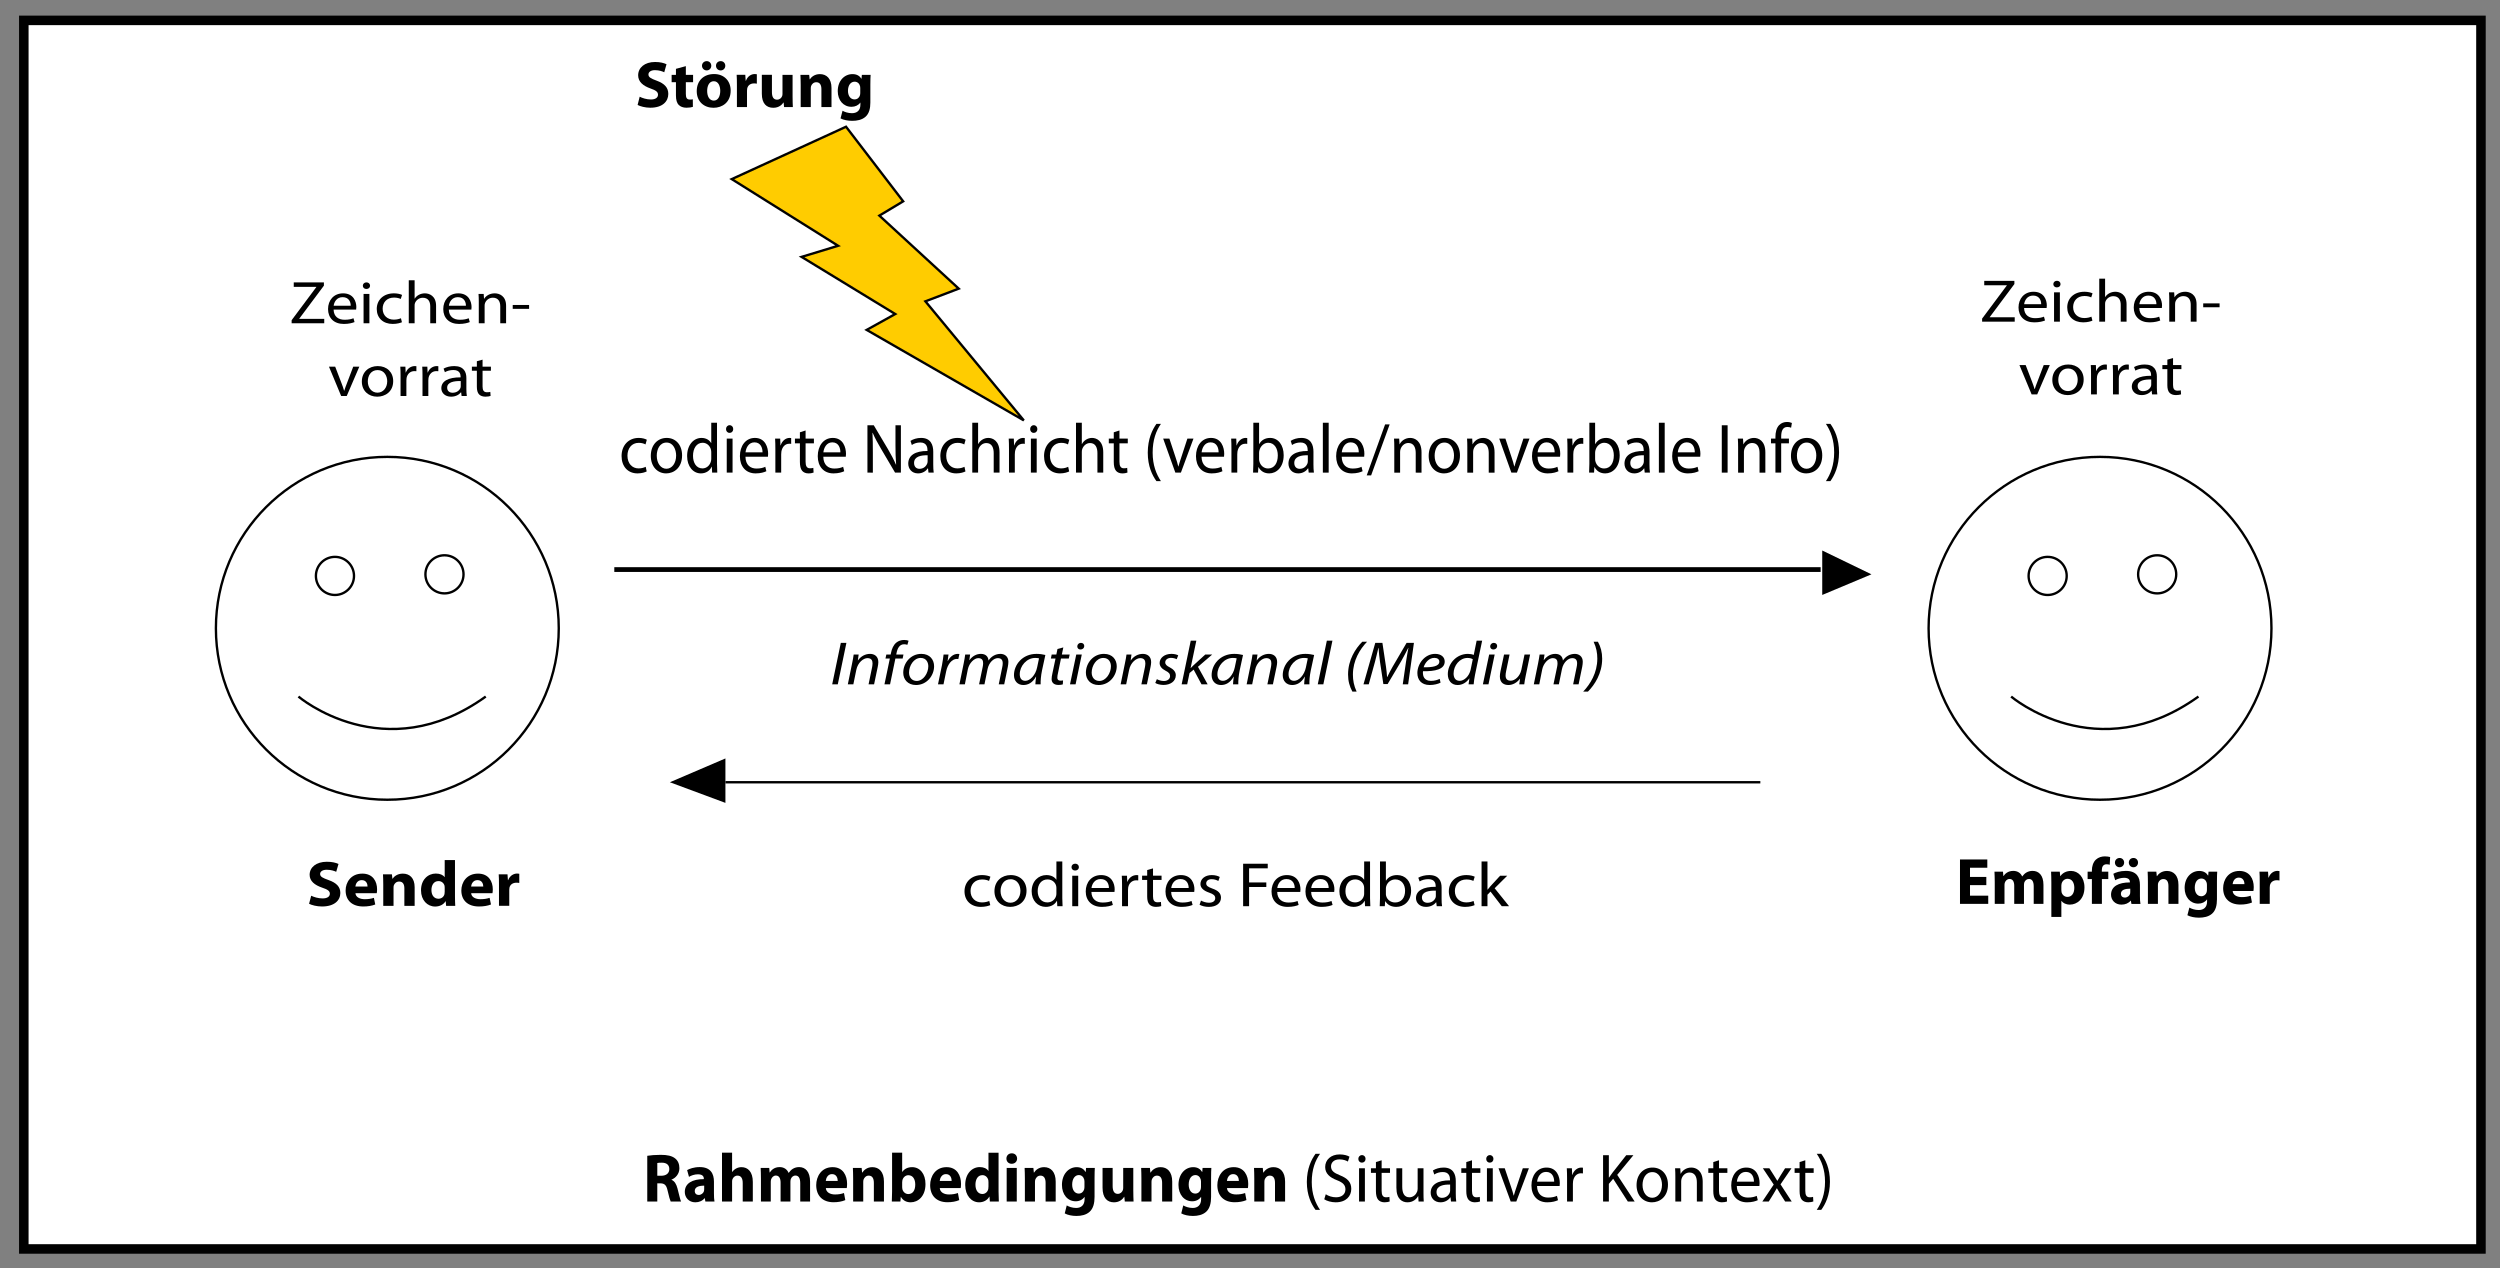 <?xml version="1.0" encoding="utf-8"?>
<!-- Generator: Adobe Illustrator 15.1.0, SVG Export Plug-In . SVG Version: 6.00 Build 0)  -->
<!DOCTYPE svg PUBLIC "-//W3C//DTD SVG 1.1//EN" "http://www.w3.org/Graphics/SVG/1.1/DTD/svg11.dtd">
<svg version="1.1" id="Ebene_2" xmlns="http://www.w3.org/2000/svg" xmlns:xlink="http://www.w3.org/1999/xlink" x="0px" y="0px"
	 width="525px" height="266.28px" viewBox="0 0 525 266.28" enable-background="new 0 0 525 266.28" xml:space="preserve">
<rect x="0" y="0" width="525" height="266.28" fill="#808080" stroke="none"/>
<rect x="5" y="4.28" fill="#FFFFFF" stroke="#000000" stroke-width="2" width="516" height="258"/>
<polygon fill="#FFCC00" stroke="#020202" stroke-width="0.5" points="153.666,37.614 177.666,26.614 189.666,42.28 184.666,45.28 
	201.333,60.614 194.333,63.28 214.999,88.28 182,69.28 188,65.947 168.333,53.947 176,51.614 "/>
<circle fill="#FFFFFF" stroke="#000000" stroke-width="0.5" cx="81.339" cy="131.944" r="36"/>
<circle fill="#FFFFFF" stroke="#000000" stroke-width="0.5" cx="70.34" cy="120.944" r="4"/>
<circle fill="#FFFFFF" stroke="#000000" stroke-width="0.5" cx="93.34" cy="120.61" r="4"/>
<path fill="none" stroke="#000000" stroke-width="0.5" d="M62.673,146.277c0,0,18,15.333,39.333,0"/>
<circle fill="#FFFFFF" stroke="#000000" stroke-width="0.5" cx="441.006" cy="131.944" r="36"/>
<circle fill="#FFFFFF" stroke="#000000" stroke-width="0.5" cx="430.007" cy="120.944" r="4"/>
<circle fill="#FFFFFF" stroke="#000000" stroke-width="0.5" cx="453.007" cy="120.61" r="4"/>
<path fill="none" stroke="#000000" stroke-width="0.5" d="M422.341,146.277c0,0,18,15.333,39.333,0"/>
<g>
	<path d="M134.333,20.31c0.558,0.291,1.45,0.581,2.357,0.581c0.976,0,1.492-0.401,1.492-1.01c0-0.581-0.446-0.913-1.576-1.301
		c-1.562-0.554-2.594-1.412-2.594-2.768c0-1.591,1.353-2.795,3.556-2.795c1.074,0,1.841,0.208,2.399,0.471l-0.474,1.688
		c-0.363-0.18-1.046-0.443-1.953-0.443c-0.92,0-1.367,0.429-1.367,0.9c0,0.595,0.516,0.858,1.744,1.315
		c1.659,0.609,2.426,1.467,2.426,2.782c0,1.563-1.199,2.892-3.779,2.892c-1.074,0-2.134-0.291-2.664-0.581L134.333,20.31z"/>
	<path d="M144.027,13.889v1.827h1.52v1.55h-1.52v2.45c0,0.817,0.209,1.19,0.837,1.19c0.292,0,0.432-0.014,0.627-0.056l0.014,1.592
		c-0.265,0.097-0.781,0.18-1.367,0.18c-0.683,0-1.255-0.235-1.604-0.581c-0.391-0.401-0.586-1.052-0.586-2.007v-2.768h-0.906v-1.55
		h0.906v-1.259L144.027,13.889z"/>
	<path d="M153.441,19.023c0,2.478-1.771,3.612-3.598,3.612c-1.995,0-3.528-1.301-3.528-3.488c0-2.2,1.45-3.598,3.654-3.598
		C152.047,15.549,153.441,16.975,153.441,19.023z M147.417,13.805c0-0.553,0.446-0.969,1.004-0.969c0.53,0,0.948,0.416,0.948,0.969
		c0,0.54-0.405,0.983-0.962,0.983C147.849,14.788,147.417,14.345,147.417,13.805z M148.504,19.092c0,1.163,0.488,2.034,1.395,2.034
		c0.837,0,1.353-0.816,1.353-2.048c0-0.996-0.391-2.021-1.353-2.021C148.895,17.058,148.504,18.096,148.504,19.092z M151.321,14.788
		c-0.543,0-0.962-0.443-0.962-0.983c0-0.553,0.418-0.969,0.99-0.969c0.544,0,0.962,0.416,0.962,0.969
		c0,0.54-0.404,0.983-0.962,0.983H151.321z"/>
	<path d="M154.753,17.943c0-0.996-0.014-1.647-0.056-2.228h1.813l0.084,1.246h0.056c0.349-0.997,1.171-1.412,1.841-1.412
		c0.195,0,0.293,0.014,0.446,0.042v1.979c-0.167-0.028-0.334-0.055-0.572-0.055c-0.781,0-1.311,0.415-1.451,1.065
		c-0.028,0.139-0.042,0.305-0.042,0.471v3.432h-2.12V17.943z"/>
	<path d="M166.442,20.31c0,0.886,0.028,1.605,0.056,2.173h-1.841l-0.098-0.955h-0.042c-0.265,0.416-0.907,1.107-2.134,1.107
		c-1.395,0-2.399-0.858-2.399-2.948v-3.972h2.12v3.64c0,0.983,0.321,1.578,1.074,1.578c0.586,0,0.935-0.401,1.06-0.733
		c0.056-0.125,0.083-0.277,0.083-0.457v-4.027h2.12V20.31z"/>
	<path d="M168.145,17.875c0-0.844-0.028-1.55-0.056-2.159h1.841l0.098,0.941h0.042c0.279-0.443,0.962-1.093,2.106-1.093
		c1.395,0,2.44,0.927,2.44,2.92v4h-2.12v-3.75c0-0.872-0.307-1.467-1.074-1.467c-0.585,0-0.934,0.401-1.087,0.789
		c-0.056,0.138-0.07,0.332-0.07,0.526v3.903h-2.12V17.875z"/>
	<path d="M182.776,21.5c0,1.301-0.265,2.366-1.046,3.044c-0.739,0.637-1.757,0.831-2.762,0.831c-0.906,0-1.841-0.18-2.455-0.512
		l0.418-1.605c0.432,0.249,1.171,0.512,1.98,0.512c1.004,0,1.771-0.526,1.771-1.785v-0.429h-0.028
		c-0.404,0.554-1.06,0.872-1.841,0.872c-1.688,0-2.887-1.356-2.887-3.294c0-2.187,1.408-3.571,3.096-3.571
		c0.935,0,1.521,0.401,1.869,0.969h0.028l0.07-0.816h1.841c-0.028,0.443-0.056,1.01-0.056,2.021V21.5z M180.656,18.469
		c0-0.125-0.014-0.263-0.042-0.387c-0.154-0.554-0.558-0.927-1.144-0.927c-0.781,0-1.395,0.692-1.395,1.923
		c0,1.011,0.502,1.799,1.381,1.799c0.558,0,0.99-0.36,1.129-0.844c0.056-0.166,0.07-0.387,0.07-0.567V18.469z"/>
</g>
<g>
	<path d="M61.244,67.239l5.191-6.961v-0.039h-4.746v-0.929h6.332v0.674l-5.177,6.936v0.038h5.247v0.929h-6.847V67.239z"/>
	<path d="M70.056,65.012c0.028,1.514,1.071,2.138,2.31,2.138c0.876,0,1.419-0.14,1.865-0.318l0.223,0.802
		c-0.432,0.178-1.183,0.395-2.254,0.395c-2.074,0-3.312-1.26-3.312-3.118s1.197-3.309,3.159-3.309c2.212,0,2.783,1.756,2.783,2.889
		c0,0.229-0.014,0.395-0.042,0.522H70.056z M73.646,64.21c0.014-0.7-0.32-1.807-1.698-1.807c-1.252,0-1.781,1.031-1.879,1.807
		H73.646z"/>
	<path d="M77.713,59.998c0,0.382-0.292,0.688-0.779,0.688c-0.445,0-0.738-0.306-0.738-0.688s0.306-0.7,0.765-0.7
		C77.406,59.298,77.713,59.603,77.713,59.998z M76.349,67.888v-6.159h1.225v6.159H76.349z"/>
	<path d="M84.407,67.671c-0.32,0.14-1.03,0.356-1.935,0.356c-2.031,0-3.354-1.26-3.354-3.144c0-1.896,1.419-3.283,3.618-3.283
		c0.724,0,1.364,0.166,1.698,0.331l-0.278,0.853c-0.292-0.14-0.751-0.292-1.419-0.292c-1.545,0-2.38,1.056-2.38,2.329
		c0,1.425,1.002,2.303,2.338,2.303c0.696,0,1.155-0.152,1.503-0.292L84.407,67.671z"/>
	<path d="M85.844,58.853h1.225v3.856h0.027c0.195-0.318,0.501-0.611,0.877-0.802c0.362-0.191,0.793-0.306,1.252-0.306
		c0.905,0,2.352,0.509,2.352,2.622v3.665h-1.225V64.35c0-0.993-0.404-1.82-1.559-1.82c-0.793,0-1.406,0.509-1.643,1.107
		c-0.069,0.166-0.083,0.331-0.083,0.535v3.716h-1.225V58.853z"/>
	<path d="M94.252,65.012c0.028,1.514,1.071,2.138,2.31,2.138c0.876,0,1.419-0.14,1.865-0.318l0.223,0.802
		c-0.432,0.178-1.183,0.395-2.254,0.395c-2.074,0-3.312-1.26-3.312-3.118s1.197-3.309,3.159-3.309c2.212,0,2.783,1.756,2.783,2.889
		c0,0.229-0.014,0.395-0.042,0.522H94.252z M97.842,64.21c0.014-0.7-0.32-1.807-1.698-1.807c-1.252,0-1.781,1.031-1.879,1.807
		H97.842z"/>
	<path d="M100.545,63.396c0-0.649-0.014-1.158-0.056-1.667h1.085l0.07,1.018h0.028c0.334-0.573,1.113-1.146,2.227-1.146
		c0.933,0,2.38,0.509,2.38,2.622v3.665h-1.225v-3.55c0-0.993-0.404-1.82-1.559-1.82c-0.793,0-1.42,0.521-1.643,1.145
		c-0.056,0.14-0.083,0.331-0.083,0.522v3.703h-1.225V63.396z"/>
	<path d="M111.11,64.044v0.814h-3.438v-0.814H111.11z"/>
	<path d="M70.39,77.003l1.322,3.449c0.223,0.572,0.403,1.082,0.543,1.591h0.042c0.153-0.509,0.348-1.019,0.571-1.591l1.308-3.449
		h1.28l-2.644,6.159h-1.169l-2.561-6.159H70.39z"/>
	<path d="M82.569,80.032c0,2.278-1.74,3.271-3.354,3.271c-1.809,0-3.229-1.222-3.229-3.169c0-2.049,1.489-3.258,3.34-3.258
		C81.261,76.876,82.569,78.161,82.569,80.032z M77.239,80.096c0,1.349,0.835,2.367,2.032,2.367c1.169,0,2.045-1.005,2.045-2.393
		c0-1.043-0.57-2.354-2.018-2.354C77.865,77.716,77.239,78.938,77.239,80.096z"/>
	<path d="M84.117,78.925c0-0.725-0.014-1.349-0.056-1.921h1.071l0.056,1.222h0.042c0.306-0.827,1.058-1.349,1.878-1.349
		c0.125,0,0.223,0.013,0.334,0.025v1.056c-0.125-0.025-0.25-0.025-0.417-0.025c-0.863,0-1.475,0.585-1.642,1.425
		c-0.028,0.153-0.042,0.344-0.042,0.522v3.283h-1.225V78.925z"/>
	<path d="M88.726,78.925c0-0.725-0.014-1.349-0.056-1.921h1.071l0.056,1.222h0.042c0.306-0.827,1.058-1.349,1.878-1.349
		c0.125,0,0.223,0.013,0.334,0.025v1.056c-0.125-0.025-0.25-0.025-0.417-0.025c-0.863,0-1.475,0.585-1.642,1.425
		c-0.028,0.153-0.042,0.344-0.042,0.522v3.283h-1.225V78.925z"/>
	<path d="M97.939,81.687c0,0.534,0.028,1.056,0.098,1.476h-1.1l-0.097-0.776h-0.042c-0.376,0.484-1.1,0.917-2.06,0.917
		c-1.364,0-2.06-0.878-2.06-1.769c0-1.489,1.447-2.303,4.049-2.291v-0.127c0-0.496-0.153-1.425-1.531-1.413
		c-0.64,0-1.294,0.166-1.768,0.458l-0.278-0.75c0.557-0.318,1.378-0.535,2.227-0.535c2.06,0,2.561,1.285,2.561,2.507V81.687z
		 M96.757,80.02c-1.336-0.026-2.853,0.19-2.853,1.387c0,0.738,0.528,1.069,1.141,1.069c0.891,0,1.461-0.509,1.656-1.031
		c0.042-0.127,0.056-0.255,0.056-0.356V80.02z"/>
	<path d="M101.338,75.527v1.476h1.754v0.853h-1.754v3.321c0,0.764,0.237,1.196,0.919,1.196c0.334,0,0.528-0.025,0.709-0.076
		l0.056,0.853c-0.237,0.076-0.612,0.153-1.085,0.153c-0.57,0-1.03-0.178-1.322-0.471c-0.334-0.343-0.473-0.891-0.473-1.616v-3.359
		h-1.044v-0.853h1.044v-1.146L101.338,75.527z"/>
</g>
<g>
	<path d="M416.245,66.906l5.191-6.961v-0.039h-4.746v-0.929h6.332v0.674l-5.177,6.936v0.038h5.247v0.929h-6.847V66.906z"/>
	<path d="M425.057,64.679c0.027,1.514,1.071,2.138,2.311,2.138c0.876,0,1.419-0.14,1.864-0.318l0.223,0.802
		c-0.432,0.178-1.183,0.395-2.255,0.395c-2.073,0-3.312-1.26-3.312-3.118s1.196-3.309,3.159-3.309c2.213,0,2.783,1.756,2.783,2.889
		c0,0.229-0.014,0.395-0.042,0.522H425.057z M428.646,63.877c0.015-0.7-0.319-1.807-1.697-1.807c-1.252,0-1.781,1.031-1.879,1.807
		H428.646z"/>
	<path d="M432.714,59.665c0,0.382-0.292,0.688-0.779,0.688c-0.445,0-0.737-0.306-0.737-0.688s0.306-0.7,0.765-0.7
		C432.407,58.965,432.714,59.27,432.714,59.665z M431.35,67.555v-6.159h1.225v6.159H431.35z"/>
	<path d="M439.408,67.338c-0.32,0.14-1.029,0.356-1.935,0.356c-2.031,0-3.354-1.26-3.354-3.144c0-1.896,1.419-3.283,3.618-3.283
		c0.724,0,1.363,0.166,1.697,0.331l-0.277,0.853c-0.293-0.14-0.752-0.292-1.42-0.292c-1.545,0-2.38,1.056-2.38,2.329
		c0,1.425,1.002,2.303,2.338,2.303c0.696,0,1.155-0.152,1.503-0.292L439.408,67.338z"/>
	<path d="M440.845,58.52h1.225v3.856h0.027c0.195-0.318,0.501-0.611,0.877-0.802c0.362-0.191,0.793-0.306,1.253-0.306
		c0.904,0,2.352,0.509,2.352,2.622v3.665h-1.225v-3.538c0-0.993-0.404-1.82-1.559-1.82c-0.793,0-1.406,0.509-1.643,1.107
		c-0.069,0.166-0.083,0.331-0.083,0.535v3.716h-1.225V58.52z"/>
	<path d="M449.253,64.679c0.028,1.514,1.071,2.138,2.31,2.138c0.877,0,1.42-0.14,1.865-0.318l0.223,0.802
		c-0.432,0.178-1.183,0.395-2.254,0.395c-2.074,0-3.312-1.26-3.312-3.118s1.197-3.309,3.159-3.309c2.212,0,2.783,1.756,2.783,2.889
		c0,0.229-0.015,0.395-0.042,0.522H449.253z M452.844,63.877c0.014-0.7-0.32-1.807-1.698-1.807c-1.253,0-1.781,1.031-1.879,1.807
		H452.844z"/>
	<path d="M455.546,63.062c0-0.649-0.015-1.158-0.056-1.667h1.085l0.069,1.018h0.028c0.334-0.573,1.113-1.146,2.227-1.146
		c0.933,0,2.38,0.509,2.38,2.622v3.665h-1.225v-3.55c0-0.993-0.404-1.82-1.559-1.82c-0.793,0-1.42,0.521-1.643,1.145
		c-0.056,0.14-0.083,0.331-0.083,0.522v3.703h-1.225V63.062z"/>
	<path d="M466.111,63.711v0.814h-3.438v-0.814H466.111z"/>
	<path d="M425.391,76.67l1.322,3.449c0.223,0.572,0.403,1.082,0.543,1.591h0.041c0.153-0.509,0.349-1.019,0.571-1.591l1.308-3.449
		h1.28l-2.644,6.159h-1.169l-2.561-6.159H425.391z"/>
	<path d="M437.57,79.699c0,2.278-1.74,3.271-3.354,3.271c-1.81,0-3.229-1.222-3.229-3.169c0-2.049,1.488-3.258,3.34-3.258
		C436.262,76.543,437.57,77.828,437.57,79.699z M432.24,79.763c0,1.349,0.835,2.367,2.031,2.367c1.17,0,2.046-1.005,2.046-2.393
		c0-1.043-0.57-2.354-2.018-2.354C432.866,77.383,432.24,78.604,432.24,79.763z"/>
	<path d="M439.118,78.592c0-0.725-0.015-1.349-0.056-1.921h1.071l0.056,1.222h0.042c0.306-0.827,1.058-1.349,1.878-1.349
		c0.126,0,0.223,0.013,0.334,0.025v1.056c-0.125-0.025-0.25-0.025-0.417-0.025c-0.862,0-1.476,0.585-1.642,1.425
		c-0.028,0.153-0.042,0.344-0.042,0.522v3.283h-1.225V78.592z"/>
	<path d="M443.727,78.592c0-0.725-0.014-1.349-0.056-1.921h1.071l0.056,1.222h0.042c0.306-0.827,1.058-1.349,1.879-1.349
		c0.125,0,0.223,0.013,0.334,0.025v1.056c-0.126-0.025-0.251-0.025-0.418-0.025c-0.863,0-1.475,0.585-1.643,1.425
		c-0.027,0.153-0.041,0.344-0.041,0.522v3.283h-1.225V78.592z"/>
	<path d="M452.94,81.354c0,0.534,0.028,1.056,0.098,1.476h-1.1l-0.097-0.776H451.8c-0.376,0.484-1.1,0.917-2.06,0.917
		c-1.364,0-2.06-0.878-2.06-1.769c0-1.489,1.447-2.303,4.05-2.291v-0.127c0-0.496-0.153-1.425-1.531-1.413
		c-0.641,0-1.294,0.166-1.768,0.458l-0.278-0.75c0.557-0.318,1.378-0.535,2.227-0.535c2.06,0,2.561,1.285,2.561,2.507V81.354z
		 M451.758,79.687c-1.336-0.026-2.853,0.19-2.853,1.387c0,0.738,0.528,1.069,1.141,1.069c0.891,0,1.462-0.509,1.656-1.031
		c0.042-0.127,0.056-0.255,0.056-0.356V79.687z"/>
	<path d="M456.339,75.194v1.476h1.754v0.853h-1.754v3.321c0,0.764,0.237,1.196,0.919,1.196c0.334,0,0.528-0.025,0.709-0.076
		l0.057,0.853c-0.237,0.076-0.613,0.153-1.086,0.153c-0.57,0-1.029-0.178-1.322-0.471c-0.334-0.343-0.473-0.891-0.473-1.616v-3.359
		h-1.044V76.67h1.044v-1.146L456.339,75.194z"/>
</g>
<g>
	<path d="M65.348,188.101c0.568,0.284,1.477,0.568,2.401,0.568c0.994,0,1.52-0.393,1.52-0.988c0-0.568-0.455-0.893-1.605-1.271
		c-1.591-0.542-2.642-1.381-2.642-2.707c0-1.557,1.378-2.734,3.622-2.734c1.094,0,1.875,0.203,2.444,0.46l-0.483,1.651
		c-0.369-0.176-1.065-0.433-1.989-0.433c-0.938,0-1.392,0.419-1.392,0.88c0,0.582,0.526,0.839,1.776,1.285
		c1.69,0.596,2.472,1.435,2.472,2.721c0,1.529-1.222,2.829-3.85,2.829c-1.094,0-2.174-0.284-2.713-0.569L65.348,188.101z"/>
	<path d="M74.642,187.573c0.057,0.853,0.952,1.258,1.96,1.258c0.739,0,1.335-0.095,1.917-0.284l0.284,1.395
		c-0.71,0.284-1.577,0.42-2.514,0.42c-2.358,0-3.708-1.3-3.708-3.37c0-1.679,1.094-3.533,3.509-3.533
		c2.245,0,3.097,1.665,3.097,3.303c0,0.352-0.043,0.663-0.071,0.812H74.642z M77.184,186.165c0-0.501-0.227-1.34-1.222-1.34
		c-0.909,0-1.278,0.799-1.335,1.34H77.184z"/>
	<path d="M80.483,185.719c0-0.826-0.028-1.516-0.057-2.111h1.875l0.099,0.92h0.043c0.284-0.433,0.98-1.069,2.145-1.069
		c1.42,0,2.486,0.907,2.486,2.856v3.911h-2.159v-3.668c0-0.853-0.312-1.435-1.094-1.435c-0.597,0-0.952,0.393-1.108,0.771
		c-0.057,0.136-0.071,0.325-0.071,0.515v3.816h-2.159V185.719z"/>
	<path d="M95.545,180.616v7.634c0,0.744,0.028,1.529,0.057,1.976h-1.918l-0.085-0.961h-0.042c-0.426,0.73-1.278,1.109-2.173,1.109
		c-1.648,0-2.969-1.34-2.969-3.396c-0.014-2.233,1.449-3.533,3.111-3.533c0.866,0,1.52,0.298,1.833,0.745h0.028v-3.573H95.545z
		 M93.386,186.409c0-0.108,0-0.258-0.028-0.379c-0.128-0.542-0.597-1.002-1.265-1.002c-0.994,0-1.491,0.839-1.491,1.881
		c0,1.124,0.582,1.827,1.477,1.827c0.625,0,1.137-0.405,1.265-0.987c0.028-0.149,0.042-0.312,0.042-0.474V186.409z"/>
	<path d="M98.943,187.573c0.057,0.853,0.952,1.258,1.96,1.258c0.739,0,1.335-0.095,1.917-0.284l0.284,1.395
		c-0.71,0.284-1.577,0.42-2.514,0.42c-2.358,0-3.708-1.3-3.708-3.37c0-1.679,1.094-3.533,3.509-3.533
		c2.245,0,3.097,1.665,3.097,3.303c0,0.352-0.043,0.663-0.071,0.812H98.943z M101.486,186.165c0-0.501-0.227-1.34-1.222-1.34
		c-0.909,0-1.278,0.799-1.335,1.34H101.486z"/>
	<path d="M104.785,185.786c0-0.975-0.014-1.61-0.057-2.179h1.847l0.085,1.218h0.057c0.355-0.975,1.193-1.381,1.875-1.381
		c0.199,0,0.298,0.014,0.455,0.041v1.936c-0.17-0.027-0.341-0.055-0.583-0.055c-0.795,0-1.335,0.406-1.478,1.043
		c-0.028,0.135-0.042,0.298-0.042,0.46v3.356h-2.159V185.786z"/>
</g>
<g>
	<path d="M417.128,185.874h-3.429v2.215h3.83v1.729h-5.932v-9.328h5.737v1.73h-3.636v1.938h3.429V185.874z"/>
	<path d="M418.896,185.21c0-0.845-0.028-1.55-0.056-2.159h1.783l0.083,0.913h0.041c0.291-0.442,0.899-1.079,2.047-1.079
		c0.885,0,1.562,0.457,1.853,1.162h0.027c0.263-0.359,0.553-0.637,0.885-0.83c0.373-0.208,0.788-0.332,1.285-0.332
		c1.3,0,2.281,0.913,2.281,2.948v3.985h-2.046v-3.682c0-0.982-0.318-1.55-0.995-1.55c-0.498,0-0.83,0.332-0.981,0.733
		c-0.042,0.152-0.069,0.36-0.069,0.54v3.958h-2.046v-3.806c0-0.845-0.305-1.426-0.981-1.426c-0.539,0-0.857,0.415-0.981,0.747
		c-0.069,0.166-0.083,0.36-0.083,0.54v3.944h-2.046V185.21z"/>
	<path d="M430.783,185.32c0-0.886-0.028-1.633-0.056-2.27h1.825l0.097,0.941h0.027c0.498-0.706,1.271-1.094,2.253-1.094
		c1.479,0,2.807,1.287,2.807,3.446c0,2.463-1.562,3.626-3.069,3.626c-0.815,0-1.451-0.332-1.755-0.775h-0.028v3.363h-2.101V185.32z
		 M432.884,186.912c0,0.166,0.014,0.305,0.042,0.442c0.138,0.567,0.622,0.997,1.23,0.997c0.912,0,1.451-0.762,1.451-1.91
		c0-1.079-0.483-1.896-1.424-1.896c-0.595,0-1.12,0.442-1.258,1.065c-0.028,0.11-0.042,0.249-0.042,0.373V186.912z"/>
	<path d="M439.297,189.818v-5.218h-0.898v-1.55h0.898v-0.263c0-0.816,0.249-1.717,0.844-2.27c0.539-0.499,1.258-0.679,1.88-0.679
		c0.456,0,0.815,0.069,1.106,0.139l-0.083,1.619c-0.18-0.056-0.401-0.097-0.678-0.097c-0.691,0-0.981,0.539-0.981,1.204v0.346h1.354
		v1.55h-1.341v5.218H439.297z"/>
	<path d="M449.388,188.186c0,0.637,0.027,1.259,0.11,1.633h-1.894l-0.124-0.678h-0.042c-0.442,0.539-1.134,0.83-1.936,0.83
		c-1.368,0-2.184-0.996-2.184-2.076c0-1.758,1.575-2.588,3.967-2.588v-0.083c0-0.374-0.193-0.886-1.23-0.886
		c-0.69,0-1.424,0.235-1.866,0.512l-0.387-1.356c0.47-0.263,1.396-0.608,2.627-0.608c2.253,0,2.958,1.328,2.958,2.934V188.186z
		 M444.135,181.141c0-0.554,0.442-0.969,0.995-0.969c0.525,0,0.94,0.415,0.94,0.969c0,0.54-0.401,0.982-0.954,0.982
		S444.135,181.681,444.135,181.141z M447.355,186.621c-1.105,0-1.963,0.264-1.963,1.066c0,0.539,0.359,0.802,0.829,0.802
		c0.512,0,0.954-0.346,1.093-0.774c0.027-0.11,0.041-0.235,0.041-0.36V186.621z M448.006,182.123c-0.54,0-0.954-0.442-0.954-0.982
		c0-0.554,0.414-0.969,0.981-0.969c0.539,0,0.954,0.415,0.954,0.969c0,0.54-0.401,0.982-0.954,0.982H448.006z"/>
	<path d="M451.06,185.21c0-0.845-0.028-1.55-0.056-2.159h1.825l0.097,0.941h0.041c0.276-0.443,0.954-1.094,2.088-1.094
		c1.382,0,2.419,0.928,2.419,2.92v4h-2.102v-3.751c0-0.871-0.304-1.467-1.064-1.467c-0.58,0-0.926,0.401-1.078,0.789
		c-0.056,0.139-0.069,0.332-0.069,0.526v3.902h-2.101V185.21z"/>
	<path d="M465.56,188.836c0,1.301-0.263,2.366-1.037,3.045c-0.732,0.637-1.742,0.83-2.737,0.83c-0.898,0-1.824-0.18-2.433-0.512
		l0.414-1.605c0.429,0.249,1.162,0.512,1.964,0.512c0.995,0,1.755-0.526,1.755-1.785v-0.43h-0.027
		c-0.4,0.554-1.051,0.872-1.825,0.872c-1.672,0-2.861-1.356-2.861-3.294c0-2.187,1.396-3.57,3.069-3.57
		c0.926,0,1.507,0.401,1.853,0.969h0.027l0.069-0.816h1.825c-0.028,0.442-0.056,1.011-0.056,2.021V188.836z M463.458,185.805
		c0-0.124-0.014-0.263-0.041-0.388c-0.152-0.554-0.554-0.927-1.134-0.927c-0.774,0-1.383,0.691-1.383,1.924
		c0,1.01,0.498,1.799,1.369,1.799c0.553,0,0.981-0.359,1.119-0.844c0.056-0.166,0.069-0.388,0.069-0.567V185.805z"/>
	<path d="M468.862,187.105c0.055,0.872,0.926,1.287,1.907,1.287c0.719,0,1.3-0.097,1.866-0.29l0.277,1.425
		c-0.691,0.291-1.535,0.43-2.447,0.43c-2.295,0-3.608-1.329-3.608-3.446c0-1.716,1.064-3.612,3.415-3.612
		c2.184,0,3.014,1.702,3.014,3.377c0,0.359-0.042,0.678-0.069,0.83H468.862z M471.337,185.666c0-0.512-0.222-1.37-1.189-1.37
		c-0.885,0-1.244,0.817-1.299,1.37H471.337z"/>
	<path d="M474.543,185.279c0-0.997-0.015-1.647-0.056-2.229h1.797l0.083,1.245h0.056c0.346-0.996,1.161-1.411,1.824-1.411
		c0.194,0,0.291,0.014,0.442,0.041v1.979c-0.165-0.027-0.331-0.056-0.566-0.056c-0.774,0-1.3,0.415-1.438,1.066
		c-0.028,0.138-0.042,0.304-0.042,0.47v3.433h-2.101V185.279z"/>
</g>
<g>
	<path d="M135.925,242.718c0.684-0.115,1.688-0.202,2.831-0.202c1.395,0,2.371,0.217,3.041,0.766
		c0.572,0.463,0.878,1.156,0.878,2.052c0,1.229-0.851,2.081-1.66,2.385v0.043c0.656,0.274,1.018,0.91,1.255,1.807
		c0.293,1.112,0.572,2.384,0.753,2.76h-2.175c-0.14-0.289-0.376-1.069-0.642-2.269c-0.265-1.229-0.669-1.546-1.548-1.561h-0.627
		v3.829h-2.106V242.718z M138.031,246.908h0.837c1.06,0,1.688-0.549,1.688-1.401c0-0.882-0.586-1.344-1.562-1.344
		c-0.516,0-0.809,0.028-0.962,0.072V246.908z"/>
	<path d="M149.93,250.622c0,0.665,0.028,1.314,0.112,1.705h-1.911l-0.125-0.708h-0.042c-0.446,0.563-1.144,0.867-1.953,0.867
		c-1.381,0-2.204-1.041-2.204-2.168c0-1.835,1.59-2.702,4.003-2.702v-0.087c0-0.39-0.195-0.925-1.241-0.925
		c-0.697,0-1.437,0.246-1.883,0.535l-0.391-1.416c0.474-0.274,1.409-0.636,2.65-0.636c2.273,0,2.984,1.387,2.984,3.063V250.622z
		 M147.88,248.989c-1.116,0-1.98,0.274-1.98,1.112c0,0.563,0.362,0.839,0.836,0.839c0.516,0,0.962-0.361,1.102-0.81
		c0.028-0.116,0.042-0.246,0.042-0.376V248.989z"/>
	<path d="M151.62,242.067h2.12v4.046h0.028c0.223-0.317,0.502-0.563,0.837-0.736c0.321-0.174,0.711-0.274,1.102-0.274
		c1.353,0,2.385,0.968,2.385,3.106v4.118h-2.12v-3.887c0-0.925-0.307-1.561-1.102-1.561c-0.558,0-0.906,0.375-1.06,0.78
		c-0.056,0.13-0.07,0.317-0.07,0.477v4.19h-2.12V242.067z"/>
	<path d="M159.796,247.516c0-0.882-0.028-1.619-0.056-2.255h1.799l0.083,0.954h0.042c0.293-0.463,0.906-1.127,2.064-1.127
		c0.893,0,1.576,0.477,1.869,1.214h0.028c0.265-0.376,0.558-0.665,0.893-0.867c0.377-0.217,0.795-0.347,1.297-0.347
		c1.311,0,2.301,0.953,2.301,3.077v4.162h-2.064v-3.844c0-1.026-0.321-1.618-1.004-1.618c-0.502,0-0.837,0.347-0.99,0.766
		c-0.042,0.159-0.07,0.376-0.07,0.563v4.133h-2.064v-3.974c0-0.882-0.307-1.488-0.99-1.488c-0.544,0-0.865,0.434-0.99,0.78
		c-0.07,0.173-0.083,0.376-0.083,0.563v4.118h-2.064V247.516z"/>
	<path d="M173.426,249.495c0.056,0.91,0.935,1.344,1.925,1.344c0.725,0,1.311-0.102,1.883-0.304l0.279,1.488
		c-0.697,0.304-1.548,0.448-2.469,0.448c-2.315,0-3.64-1.388-3.64-3.598c0-1.792,1.074-3.771,3.445-3.771
		c2.203,0,3.04,1.777,3.04,3.525c0,0.376-0.042,0.708-0.07,0.867H173.426z M175.922,247.992c0-0.535-0.223-1.431-1.2-1.431
		c-0.893,0-1.255,0.853-1.311,1.431H175.922z"/>
	<path d="M179.16,247.516c0-0.882-0.028-1.619-0.056-2.255h1.841l0.098,0.983h0.042c0.279-0.463,0.962-1.142,2.106-1.142
		c1.395,0,2.44,0.968,2.44,3.049v4.176h-2.12v-3.916c0-0.91-0.307-1.531-1.074-1.531c-0.585,0-0.934,0.419-1.087,0.823
		c-0.056,0.145-0.07,0.347-0.07,0.549v4.075h-2.12V247.516z"/>
	<path d="M187.336,242.067h2.12v4.032h0.028c0.404-0.607,1.116-0.997,2.064-0.997c1.632,0,2.817,1.401,2.803,3.568
		c0,2.544-1.548,3.815-3.11,3.815c-0.795,0-1.576-0.304-2.05-1.142h-0.028l-0.083,0.982h-1.799c0.028-0.463,0.056-1.315,0.056-2.109
		V242.067z M189.456,249.321c0,0.145,0.014,0.274,0.042,0.391c0.139,0.578,0.627,1.04,1.241,1.04c0.906,0,1.464-0.723,1.464-1.994
		c0-1.098-0.474-1.965-1.464-1.965c-0.572,0-1.102,0.448-1.241,1.084c-0.028,0.13-0.042,0.26-0.042,0.404V249.321z"/>
	<path d="M197.353,249.495c0.056,0.91,0.935,1.344,1.925,1.344c0.725,0,1.311-0.102,1.883-0.304l0.279,1.488
		c-0.697,0.304-1.548,0.448-2.469,0.448c-2.315,0-3.64-1.388-3.64-3.598c0-1.792,1.074-3.771,3.445-3.771
		c2.203,0,3.04,1.777,3.04,3.525c0,0.376-0.042,0.708-0.07,0.867H197.353z M199.849,247.992c0-0.535-0.223-1.431-1.2-1.431
		c-0.893,0-1.255,0.853-1.311,1.431H199.849z"/>
	<path d="M209.698,242.067v8.15c0,0.794,0.028,1.633,0.056,2.109h-1.883l-0.083-1.026h-0.042c-0.418,0.78-1.255,1.186-2.134,1.186
		c-1.618,0-2.915-1.431-2.915-3.627c-0.014-2.385,1.422-3.771,3.054-3.771c0.851,0,1.492,0.317,1.799,0.795h0.028v-3.815H209.698z
		 M207.578,248.252c0-0.115,0-0.274-0.028-0.404c-0.125-0.578-0.585-1.069-1.241-1.069c-0.976,0-1.464,0.896-1.464,2.009
		c0,1.199,0.572,1.95,1.451,1.95c0.613,0,1.116-0.434,1.241-1.055c0.028-0.159,0.042-0.332,0.042-0.506V248.252z"/>
	<path d="M213.592,243.296c0,0.606-0.433,1.099-1.144,1.099c-0.669,0-1.102-0.492-1.102-1.099c0-0.621,0.446-1.099,1.13-1.099
		C213.16,242.197,213.578,242.675,213.592,243.296z M211.402,252.327v-7.066h2.12v7.066H211.402z"/>
	<path d="M215.225,247.516c0-0.882-0.028-1.619-0.056-2.255h1.841l0.098,0.983h0.042c0.279-0.463,0.962-1.142,2.106-1.142
		c1.395,0,2.44,0.968,2.44,3.049v4.176h-2.12v-3.916c0-0.91-0.307-1.531-1.074-1.531c-0.585,0-0.934,0.419-1.087,0.823
		c-0.056,0.145-0.07,0.347-0.07,0.549v4.075h-2.12V247.516z"/>
	<path d="M229.858,251.301c0,1.358-0.265,2.472-1.046,3.18c-0.739,0.664-1.757,0.867-2.762,0.867c-0.906,0-1.841-0.188-2.455-0.535
		l0.418-1.676c0.432,0.26,1.171,0.534,1.98,0.534c1.004,0,1.771-0.549,1.771-1.864v-0.447h-0.028c-0.404,0.577-1.06,0.91-1.841,0.91
		c-1.688,0-2.887-1.416-2.887-3.439c0-2.283,1.408-3.728,3.096-3.728c0.935,0,1.521,0.419,1.869,1.011h0.028l0.07-0.853h1.841
		c-0.028,0.463-0.056,1.055-0.056,2.11V251.301z M227.738,248.137c0-0.13-0.014-0.274-0.042-0.404
		c-0.154-0.578-0.558-0.969-1.144-0.969c-0.781,0-1.395,0.723-1.395,2.009c0,1.055,0.502,1.879,1.381,1.879
		c0.558,0,0.99-0.376,1.129-0.882c0.056-0.174,0.07-0.404,0.07-0.593V248.137z"/>
	<path d="M237.992,250.059c0,0.925,0.028,1.676,0.056,2.269h-1.841l-0.098-0.997h-0.042c-0.265,0.434-0.907,1.156-2.134,1.156
		c-1.395,0-2.399-0.896-2.399-3.078v-4.147h2.12v3.801c0,1.025,0.321,1.647,1.074,1.647c0.586,0,0.935-0.419,1.06-0.766
		c0.056-0.131,0.083-0.289,0.083-0.478v-4.205h2.12V250.059z"/>
	<path d="M239.696,247.516c0-0.882-0.028-1.619-0.056-2.255h1.841l0.098,0.983h0.042c0.279-0.463,0.962-1.142,2.106-1.142
		c1.395,0,2.44,0.968,2.44,3.049v4.176h-2.12v-3.916c0-0.91-0.307-1.531-1.074-1.531c-0.586,0-0.935,0.419-1.088,0.823
		c-0.056,0.145-0.07,0.347-0.07,0.549v4.075h-2.12V247.516z"/>
	<path d="M254.329,251.301c0,1.358-0.265,2.472-1.046,3.18c-0.739,0.664-1.757,0.867-2.762,0.867c-0.906,0-1.841-0.188-2.455-0.535
		l0.418-1.676c0.433,0.26,1.171,0.534,1.98,0.534c1.004,0,1.771-0.549,1.771-1.864v-0.447h-0.028c-0.404,0.577-1.06,0.91-1.841,0.91
		c-1.688,0-2.887-1.416-2.887-3.439c0-2.283,1.408-3.728,3.096-3.728c0.935,0,1.521,0.419,1.869,1.011h0.028l0.07-0.853h1.841
		c-0.028,0.463-0.056,1.055-0.056,2.11V251.301z M252.209,248.137c0-0.13-0.014-0.274-0.042-0.404
		c-0.154-0.578-0.558-0.969-1.144-0.969c-0.781,0-1.395,0.723-1.395,2.009c0,1.055,0.502,1.879,1.381,1.879
		c0.558,0,0.99-0.376,1.129-0.882c0.056-0.174,0.07-0.404,0.07-0.593V248.137z"/>
	<path d="M257.665,249.495c0.056,0.91,0.935,1.344,1.925,1.344c0.725,0,1.311-0.102,1.883-0.304l0.279,1.488
		c-0.697,0.304-1.548,0.448-2.469,0.448c-2.315,0-3.64-1.388-3.64-3.598c0-1.792,1.074-3.771,3.445-3.771
		c2.203,0,3.04,1.777,3.04,3.525c0,0.376-0.042,0.708-0.07,0.867H257.665z M260.162,247.992c0-0.535-0.223-1.431-1.2-1.431
		c-0.893,0-1.255,0.853-1.311,1.431H260.162z"/>
	<path d="M263.399,247.516c0-0.882-0.027-1.619-0.056-2.255h1.841l0.098,0.983h0.042c0.279-0.463,0.962-1.142,2.105-1.142
		c1.396,0,2.441,0.968,2.441,3.049v4.176h-2.12v-3.916c0-0.91-0.307-1.531-1.074-1.531c-0.586,0-0.935,0.419-1.088,0.823
		c-0.056,0.145-0.069,0.347-0.069,0.549v4.075h-2.12V247.516z"/>
	<path d="M277.211,242.299c-1.019,1.431-1.743,3.295-1.743,5.925c0,2.572,0.767,4.407,1.743,5.852h-0.948
		c-0.879-1.199-1.827-3.049-1.827-5.866c0.014-2.832,0.948-4.696,1.827-5.91H277.211z"/>
	<path d="M278.411,250.796c0.544,0.36,1.325,0.636,2.162,0.636c1.241,0,1.967-0.68,1.967-1.662c0-0.896-0.503-1.431-1.771-1.922
		c-1.534-0.578-2.482-1.416-2.482-2.774c0-1.518,1.213-2.645,3.04-2.645c0.948,0,1.66,0.231,2.064,0.477l-0.335,1.026
		c-0.293-0.188-0.921-0.462-1.771-0.462c-1.283,0-1.771,0.794-1.771,1.459c0,0.91,0.571,1.358,1.868,1.879
		c1.59,0.636,2.385,1.43,2.385,2.86c0,1.503-1.06,2.818-3.277,2.818c-0.906,0-1.896-0.289-2.398-0.636L278.411,250.796z"/>
	<path d="M286.768,243.368c0,0.434-0.293,0.78-0.781,0.78c-0.446,0-0.739-0.347-0.739-0.78s0.308-0.795,0.768-0.795
		C286.461,242.573,286.768,242.92,286.768,243.368z M285.401,252.327v-6.994h1.227v6.994H285.401z"/>
	<path d="M290.144,243.657v1.676h1.758v0.969h-1.758v3.771c0,0.867,0.237,1.358,0.921,1.358c0.335,0,0.53-0.029,0.711-0.087
		l0.056,0.968c-0.236,0.087-0.613,0.174-1.088,0.174c-0.571,0-1.031-0.202-1.324-0.535c-0.335-0.39-0.475-1.011-0.475-1.835v-3.814
		h-1.046v-0.969h1.046v-1.3L290.144,243.657z"/>
	<path d="M298.932,250.405c0,0.737,0.015,1.373,0.057,1.922H297.9l-0.07-1.142h-0.027c-0.308,0.563-1.032,1.301-2.231,1.301
		c-1.061,0-2.329-0.622-2.329-3.063v-4.09h1.227v3.858c0,1.329,0.405,2.24,1.507,2.24c0.822,0,1.395-0.593,1.617-1.171
		c0.07-0.174,0.112-0.404,0.112-0.65v-4.277h1.227V250.405z"/>
	<path d="M305.713,250.651c0,0.606,0.028,1.199,0.098,1.676h-1.102l-0.098-0.882h-0.042c-0.376,0.55-1.102,1.041-2.064,1.041
		c-1.366,0-2.063-0.997-2.063-2.009c0-1.69,1.45-2.615,4.059-2.601v-0.145c0-0.563-0.153-1.619-1.534-1.604
		c-0.642,0-1.297,0.188-1.771,0.521l-0.279-0.853c0.559-0.361,1.381-0.607,2.231-0.607c2.064,0,2.566,1.46,2.566,2.847V250.651z
		 M304.527,248.758c-1.339-0.028-2.858,0.217-2.858,1.575c0,0.838,0.529,1.214,1.144,1.214c0.893,0,1.464-0.578,1.659-1.171
		c0.042-0.145,0.056-0.289,0.056-0.404V248.758z"/>
	<path d="M309.118,243.657v1.676h1.758v0.969h-1.758v3.771c0,0.867,0.237,1.358,0.921,1.358c0.335,0,0.53-0.029,0.711-0.087
		l0.056,0.968c-0.236,0.087-0.613,0.174-1.088,0.174c-0.571,0-1.031-0.202-1.324-0.535c-0.335-0.39-0.475-1.011-0.475-1.835v-3.814
		h-1.046v-0.969h1.046v-1.3L309.118,243.657z"/>
	<path d="M313.624,243.368c0,0.434-0.293,0.78-0.781,0.78c-0.446,0-0.739-0.347-0.739-0.78s0.308-0.795,0.768-0.795
		C313.317,242.573,313.624,242.92,313.624,243.368z M312.258,252.327v-6.994h1.227v6.994H312.258z"/>
	<path d="M315.996,245.333l1.325,3.916c0.223,0.65,0.404,1.229,0.544,1.807h0.042c0.153-0.578,0.349-1.156,0.571-1.807l1.312-3.916
		h1.282l-2.649,6.994h-1.172l-2.565-6.994H315.996z"/>
	<path d="M322.776,249.062c0.028,1.72,1.074,2.428,2.315,2.428c0.879,0,1.423-0.159,1.869-0.361l0.223,0.91
		c-0.433,0.202-1.186,0.448-2.259,0.448c-2.078,0-3.319-1.431-3.319-3.54c0-2.11,1.199-3.758,3.166-3.758
		c2.217,0,2.789,1.994,2.789,3.28c0,0.261-0.014,0.448-0.042,0.593H322.776z M326.375,248.151c0.014-0.795-0.321-2.052-1.701-2.052
		c-1.256,0-1.785,1.17-1.883,2.052H326.375z"/>
	<path d="M329.084,247.516c0-0.824-0.015-1.532-0.057-2.183h1.074l0.056,1.388h0.042c0.307-0.939,1.06-1.532,1.883-1.532
		c0.126,0,0.223,0.015,0.335,0.029v1.199c-0.126-0.029-0.251-0.029-0.419-0.029c-0.864,0-1.479,0.665-1.646,1.619
		c-0.027,0.173-0.042,0.39-0.042,0.592v3.729h-1.227V247.516z"/>
	<path d="M336.645,242.588h1.214v4.696h0.042c0.251-0.376,0.502-0.723,0.739-1.04l2.873-3.656h1.506l-3.403,4.133l3.668,5.606
		h-1.437l-3.082-4.783l-0.906,1.069v3.714h-1.214V242.588z"/>
	<path d="M350.273,248.772c0,2.587-1.743,3.714-3.361,3.714c-1.813,0-3.235-1.388-3.235-3.599c0-2.326,1.492-3.699,3.347-3.699
		C348.962,245.188,350.273,246.648,350.273,248.772z M344.932,248.845c0,1.531,0.837,2.688,2.036,2.688
		c1.172,0,2.05-1.142,2.05-2.717c0-1.185-0.571-2.673-2.021-2.673C345.56,246.143,344.932,247.529,344.932,248.845z"/>
	<path d="M351.824,247.227c0-0.737-0.015-1.315-0.057-1.894h1.088l0.07,1.156h0.027c0.335-0.65,1.116-1.301,2.231-1.301
		c0.935,0,2.385,0.578,2.385,2.977v4.162h-1.227v-4.031c0-1.127-0.405-2.066-1.562-2.066c-0.795,0-1.423,0.592-1.646,1.3
		c-0.056,0.159-0.084,0.376-0.084,0.593v4.205h-1.227V247.227z"/>
	<path d="M360.989,243.657v1.676h1.758v0.969h-1.758v3.771c0,0.867,0.237,1.358,0.921,1.358c0.335,0,0.53-0.029,0.711-0.087
		l0.056,0.968c-0.236,0.087-0.613,0.174-1.088,0.174c-0.571,0-1.031-0.202-1.324-0.535c-0.335-0.39-0.475-1.011-0.475-1.835v-3.814
		h-1.046v-0.969h1.046v-1.3L360.989,243.657z"/>
	<path d="M364.729,249.062c0.028,1.72,1.074,2.428,2.315,2.428c0.879,0,1.423-0.159,1.869-0.361l0.223,0.91
		c-0.433,0.202-1.186,0.448-2.259,0.448c-2.078,0-3.319-1.431-3.319-3.54c0-2.11,1.199-3.758,3.166-3.758
		c2.217,0,2.789,1.994,2.789,3.28c0,0.261-0.015,0.448-0.042,0.593H364.729z M368.327,248.151c0.014-0.795-0.321-2.052-1.701-2.052
		c-1.256,0-1.785,1.17-1.883,2.052H368.327z"/>
	<path d="M371.565,245.333l0.962,1.503c0.266,0.391,0.475,0.737,0.698,1.127h0.027c0.224-0.404,0.446-0.766,0.684-1.142l0.935-1.488
		h1.339l-2.302,3.382l2.357,3.612h-1.381l-1.004-1.575c-0.266-0.404-0.488-0.795-0.726-1.214h-0.027
		c-0.224,0.419-0.446,0.795-0.712,1.214l-0.976,1.575h-1.354l2.399-3.569l-2.287-3.425H371.565z"/>
	<path d="M379.112,243.657v1.676h1.758v0.969h-1.758v3.771c0,0.867,0.237,1.358,0.921,1.358c0.335,0,0.53-0.029,0.711-0.087
		l0.056,0.968c-0.236,0.087-0.613,0.174-1.088,0.174c-0.571,0-1.031-0.202-1.324-0.535c-0.335-0.39-0.475-1.011-0.475-1.835v-3.814
		h-1.046v-0.969h1.046v-1.3L379.112,243.657z"/>
	<path d="M381.514,254.075c0.976-1.43,1.743-3.294,1.743-5.896c0-2.601-0.753-4.436-1.743-5.881h0.948
		c0.878,1.185,1.827,3.049,1.827,5.881c-0.015,2.832-0.949,4.682-1.827,5.896H381.514z"/>
</g>
<g>
	<path d="M207.957,190.076c-0.327,0.146-1.053,0.37-1.979,0.37c-2.079,0-3.431-1.31-3.431-3.268c0-1.972,1.452-3.413,3.702-3.413
		c0.74,0,1.395,0.172,1.737,0.344l-0.285,0.887c-0.299-0.146-0.769-0.305-1.452-0.305c-1.581,0-2.435,1.099-2.435,2.421
		c0,1.481,1.025,2.395,2.392,2.395c0.712,0,1.182-0.158,1.538-0.304L207.957,190.076z"/>
	<path d="M215.57,187.046c0,2.368-1.78,3.4-3.431,3.4c-1.851,0-3.303-1.27-3.303-3.294c0-2.13,1.523-3.387,3.417-3.387
		C214.231,183.766,215.57,185.102,215.57,187.046z M210.117,187.112c0,1.402,0.854,2.461,2.079,2.461
		c1.196,0,2.093-1.045,2.093-2.487c0-1.085-0.584-2.447-2.064-2.447C210.758,184.639,210.117,185.908,210.117,187.112z"/>
	<path d="M223.083,180.908v7.739c0,0.568,0.028,1.217,0.057,1.653h-1.11l-0.057-1.111h-0.042c-0.37,0.715-1.196,1.257-2.321,1.257
		c-1.666,0-2.961-1.31-2.961-3.255c-0.014-2.13,1.424-3.426,3.089-3.426c1.068,0,1.765,0.463,2.079,0.966h0.028v-3.823H223.083z
		 M221.844,186.504c0-0.146-0.014-0.344-0.057-0.489c-0.185-0.728-0.868-1.336-1.808-1.336c-1.296,0-2.064,1.058-2.064,2.46
		c0,1.297,0.697,2.368,2.036,2.368c0.84,0,1.609-0.529,1.836-1.389c0.043-0.159,0.057-0.317,0.057-0.503V186.504z"/>
	<path d="M226.566,182.099c0,0.396-0.299,0.714-0.797,0.714c-0.456,0-0.754-0.317-0.754-0.714s0.313-0.728,0.783-0.728
		C226.253,181.371,226.566,181.688,226.566,182.099z M225.171,190.301v-6.403h1.253v6.403H225.171z"/>
	<path d="M229.198,187.311c0.028,1.574,1.096,2.223,2.363,2.223c0.897,0,1.452-0.146,1.908-0.33l0.228,0.833
		c-0.441,0.186-1.21,0.41-2.306,0.41c-2.121,0-3.388-1.31-3.388-3.241s1.224-3.439,3.231-3.439c2.264,0,2.848,1.825,2.848,3.003
		c0,0.238-0.014,0.41-0.043,0.542H229.198z M232.871,186.478c0.015-0.728-0.327-1.879-1.737-1.879c-1.281,0-1.822,1.072-1.922,1.879
		H232.871z"/>
	<path d="M235.629,185.896c0-0.754-0.014-1.402-0.057-1.998h1.096l0.057,1.271h0.043c0.313-0.86,1.082-1.402,1.922-1.402
		c0.128,0,0.228,0.013,0.342,0.026v1.098c-0.128-0.026-0.256-0.026-0.427-0.026c-0.883,0-1.509,0.608-1.68,1.481
		c-0.029,0.159-0.043,0.357-0.043,0.543v3.413h-1.253V185.896z"/>
	<path d="M242.133,182.363v1.534h1.794v0.887h-1.794v3.453c0,0.793,0.242,1.243,0.939,1.243c0.342,0,0.541-0.026,0.726-0.079
		l0.057,0.886c-0.242,0.08-0.626,0.159-1.11,0.159c-0.584,0-1.054-0.186-1.353-0.489c-0.342-0.357-0.484-0.927-0.484-1.681v-3.492
		h-1.068v-0.887h1.068v-1.19L242.133,182.363z"/>
	<path d="M245.946,187.311c0.028,1.574,1.096,2.223,2.363,2.223c0.897,0,1.452-0.146,1.908-0.33l0.228,0.833
		c-0.441,0.186-1.21,0.41-2.306,0.41c-2.121,0-3.388-1.31-3.388-3.241s1.224-3.439,3.231-3.439c2.264,0,2.848,1.825,2.848,3.003
		c0,0.238-0.015,0.41-0.043,0.542H245.946z M249.619,186.478c0.015-0.728-0.327-1.879-1.737-1.879c-1.281,0-1.822,1.072-1.922,1.879
		H249.619z"/>
	<path d="M252.206,189.123c0.384,0.212,1.039,0.45,1.666,0.45c0.897,0,1.324-0.41,1.324-0.952c0-0.556-0.356-0.847-1.267-1.165
		c-1.252-0.423-1.836-1.045-1.836-1.812c0-1.031,0.911-1.878,2.377-1.878c0.698,0,1.31,0.172,1.68,0.396l-0.299,0.847
		c-0.271-0.158-0.769-0.384-1.41-0.384c-0.74,0-1.139,0.397-1.139,0.873c0,0.529,0.398,0.768,1.295,1.099
		c1.182,0.41,1.808,0.966,1.808,1.918c0,1.138-0.954,1.932-2.563,1.932c-0.754,0-1.452-0.186-1.936-0.45L252.206,189.123z"/>
	<path d="M261.057,181.384h5.168v0.966h-3.916v2.964h3.617v0.952h-3.617v4.035h-1.252V181.384z"/>
	<path d="M268.215,187.311c0.028,1.574,1.096,2.223,2.363,2.223c0.896,0,1.451-0.146,1.907-0.33l0.228,0.833
		c-0.441,0.186-1.21,0.41-2.306,0.41c-2.122,0-3.389-1.31-3.389-3.241s1.225-3.439,3.231-3.439c2.264,0,2.848,1.825,2.848,3.003
		c0,0.238-0.015,0.41-0.043,0.542H268.215z M271.888,186.478c0.014-0.728-0.328-1.879-1.737-1.879c-1.281,0-1.822,1.072-1.922,1.879
		H271.888z"/>
	<path d="M275.343,187.311c0.028,1.574,1.096,2.223,2.362,2.223c0.897,0,1.452-0.146,1.908-0.33l0.228,0.833
		c-0.441,0.186-1.21,0.41-2.306,0.41c-2.122,0-3.389-1.31-3.389-3.241s1.225-3.439,3.231-3.439c2.264,0,2.848,1.825,2.848,3.003
		c0,0.238-0.015,0.41-0.043,0.542H275.343z M279.016,186.478c0.014-0.728-0.328-1.879-1.737-1.879c-1.281,0-1.822,1.072-1.922,1.879
		H279.016z"/>
	<path d="M287.71,180.908v7.739c0,0.568,0.028,1.217,0.058,1.653h-1.111l-0.057-1.111h-0.043c-0.37,0.715-1.195,1.257-2.32,1.257
		c-1.665,0-2.961-1.31-2.961-3.255c-0.015-2.13,1.424-3.426,3.089-3.426c1.068,0,1.766,0.463,2.079,0.966h0.028v-3.823H287.71z
		 M286.472,186.504c0-0.146-0.015-0.344-0.057-0.489c-0.186-0.728-0.869-1.336-1.809-1.336c-1.295,0-2.064,1.058-2.064,2.46
		c0,1.297,0.698,2.368,2.036,2.368c0.84,0,1.608-0.529,1.837-1.389c0.042-0.159,0.057-0.317,0.057-0.503V186.504z"/>
	<path d="M289.799,180.908h1.238v4.021h0.029c0.441-0.715,1.238-1.164,2.349-1.164c1.723,0,2.919,1.323,2.919,3.254
		c0,2.289-1.566,3.427-3.104,3.427c-0.997,0-1.794-0.357-2.321-1.19h-0.028l-0.071,1.045h-1.067
		c0.028-0.437,0.057-1.085,0.057-1.653V180.908z M291.037,187.734c0,0.146,0.015,0.291,0.058,0.423
		c0.228,0.808,0.968,1.363,1.879,1.363c1.324,0,2.093-0.992,2.093-2.461c0-1.283-0.712-2.381-2.064-2.381
		c-0.84,0-1.637,0.556-1.894,1.429c-0.042,0.146-0.071,0.304-0.071,0.489V187.734z"/>
	<path d="M302.735,188.767c0,0.556,0.028,1.098,0.1,1.534h-1.125l-0.1-0.807h-0.043c-0.384,0.502-1.124,0.952-2.106,0.952
		c-1.396,0-2.107-0.913-2.107-1.839c0-1.548,1.48-2.395,4.143-2.381v-0.133c0-0.516-0.156-1.481-1.565-1.469
		c-0.655,0-1.324,0.173-1.809,0.477l-0.284-0.78c0.569-0.331,1.409-0.556,2.277-0.556c2.107,0,2.62,1.336,2.62,2.606V188.767z
		 M301.525,187.033c-1.367-0.026-2.919,0.198-2.919,1.442c0,0.767,0.541,1.11,1.168,1.11c0.911,0,1.494-0.528,1.693-1.071
		c0.043-0.132,0.058-0.265,0.058-0.37V187.033z"/>
	<path d="M309.665,190.076c-0.328,0.146-1.054,0.37-1.979,0.37c-2.078,0-3.431-1.31-3.431-3.268c0-1.972,1.452-3.413,3.701-3.413
		c0.74,0,1.396,0.172,1.737,0.344l-0.285,0.887c-0.299-0.146-0.769-0.305-1.452-0.305c-1.58,0-2.435,1.099-2.435,2.421
		c0,1.481,1.025,2.395,2.393,2.395c0.711,0,1.182-0.158,1.537-0.304L309.665,190.076z"/>
	<path d="M312.367,186.835h0.028c0.171-0.226,0.398-0.503,0.598-0.728l2.036-2.21h1.494l-2.647,2.633l3.032,3.771h-1.538
		l-2.362-3.069l-0.641,0.661v2.408h-1.239v-9.393h1.239V186.835z"/>
</g>
<g>
	<path d="M177.746,135l-1.811,8.711h-1.174l1.811-8.711H177.746z"/>
	<path d="M178.042,143.711l0.905-4.433c0.156-0.698,0.255-1.306,0.325-1.822h1.047l-0.17,1.228h0.028
		c0.608-0.879,1.542-1.37,2.532-1.37c0.82,0,1.74,0.427,1.74,1.731c0,0.285-0.057,0.673-0.127,1.009l-0.764,3.657h-1.16l0.75-3.619
		c0.042-0.245,0.085-0.529,0.085-0.801c0-0.62-0.269-1.086-1.075-1.086c-0.834,0-2.023,0.918-2.334,2.469l-0.622,3.037H178.042z"/>
	<path d="M185.736,143.711l1.131-5.415h-0.919l0.184-0.84h0.905l0.071-0.337c0.169-0.865,0.509-1.667,1.117-2.171
		c0.438-0.361,1.033-0.556,1.627-0.556c0.467,0,0.778,0.077,0.948,0.168l-0.255,0.854c-0.184-0.078-0.424-0.117-0.693-0.117
		c-0.934,0-1.386,0.827-1.584,1.861l-0.057,0.298h1.514l-0.17,0.84h-1.527l-1.118,5.415H185.736z"/>
	<path d="M196.16,139.911c0,1.938-1.5,3.942-3.805,3.942c-1.711,0-2.673-1.164-2.673-2.572c0-2.068,1.57-3.968,3.791-3.968
		C195.325,137.313,196.16,138.593,196.16,139.911z M190.898,141.242c0,1.021,0.623,1.758,1.613,1.758
		c1.386,0,2.433-1.628,2.433-3.089c0-0.724-0.368-1.745-1.598-1.745C191.874,138.166,190.898,139.808,190.898,141.242z"/>
	<path d="M196.979,143.711l0.834-4.032c0.156-0.814,0.269-1.642,0.34-2.223h1.032c-0.057,0.439-0.113,0.879-0.184,1.356h0.042
		c0.438-0.853,1.174-1.499,2.093-1.499c0.113,0,0.24,0.013,0.339,0.025l-0.226,1.061c-0.085-0.014-0.198-0.026-0.326-0.026
		c-1.018,0-1.923,1.125-2.221,2.585l-0.565,2.753H196.979z"/>
	<path d="M201.477,143.711l0.905-4.433c0.142-0.698,0.241-1.306,0.311-1.822h1.033l-0.17,1.176h0.028
		c0.637-0.879,1.5-1.318,2.405-1.318c1.047,0,1.542,0.607,1.599,1.396c0.608-0.904,1.485-1.383,2.503-1.396
		c0.792,0,1.669,0.465,1.669,1.642c0,0.284-0.042,0.711-0.113,1.06l-0.764,3.696h-1.146l0.735-3.605
		c0.057-0.246,0.099-0.556,0.099-0.814c0-0.659-0.269-1.086-1.033-1.086c-0.849,0-1.867,0.905-2.15,2.301l-0.651,3.205h-1.131
		l0.764-3.671c0.057-0.284,0.085-0.517,0.085-0.762c0-0.53-0.156-1.073-1.019-1.073c-0.849,0-1.923,1.034-2.192,2.365l-0.622,3.141
		H201.477z"/>
	<path d="M217.43,143.711c0-0.375,0.071-0.97,0.156-1.615h-0.028c-0.736,1.305-1.683,1.758-2.659,1.758
		c-1.217,0-1.966-0.879-1.966-2.068c0-2.185,1.754-4.472,4.739-4.472c0.665,0,1.372,0.104,1.853,0.232l-0.707,3.27
		c-0.226,1.086-0.311,2.197-0.283,2.896H217.43z M218.194,138.257c-0.155-0.052-0.41-0.091-0.806-0.091
		c-1.782,0-3.239,1.681-3.239,3.426c0,0.697,0.269,1.383,1.174,1.383c0.976,0,2.136-1.163,2.475-2.831L218.194,138.257z"/>
	<path d="M223.299,135.956l-0.311,1.5h1.641l-0.184,0.84h-1.641l-0.623,3.037c-0.085,0.349-0.142,0.672-0.142,0.995
		c0,0.375,0.198,0.607,0.651,0.607c0.212,0,0.396-0.013,0.552-0.052l-0.057,0.84c-0.212,0.078-0.566,0.116-0.905,0.116
		c-1.033,0-1.443-0.568-1.443-1.215c0-0.361,0.057-0.711,0.156-1.163l0.665-3.166h-0.976l0.17-0.84h0.976l0.24-1.164
		L223.299,135.956z"/>
	<path d="M224.699,143.711l1.315-6.255h1.16l-1.301,6.255H224.699z M226.227,135.724c0.014-0.413,0.354-0.724,0.764-0.724
		c0.424,0,0.707,0.284,0.707,0.672c-0.014,0.427-0.339,0.724-0.806,0.724C226.481,136.396,226.227,136.111,226.227,135.724z"/>
	<path d="M234.515,139.911c0,1.938-1.5,3.942-3.805,3.942c-1.711,0-2.673-1.164-2.673-2.572c0-2.068,1.57-3.968,3.791-3.968
		C233.68,137.313,234.515,138.593,234.515,139.911z M229.252,141.242c0,1.021,0.623,1.758,1.613,1.758
		c1.386,0,2.433-1.628,2.433-3.089c0-0.724-0.368-1.745-1.598-1.745C230.229,138.166,229.252,139.808,229.252,141.242z"/>
	<path d="M235.334,143.711l0.905-4.433c0.156-0.698,0.255-1.306,0.325-1.822h1.047l-0.17,1.228h0.028
		c0.608-0.879,1.542-1.37,2.532-1.37c0.82,0,1.74,0.427,1.74,1.731c0,0.285-0.057,0.673-0.127,1.009l-0.764,3.657h-1.16l0.75-3.619
		c0.042-0.245,0.085-0.529,0.085-0.801c0-0.62-0.269-1.086-1.075-1.086c-0.834,0-2.023,0.918-2.334,2.469l-0.622,3.037H235.334z"/>
	<path d="M242.943,142.625c0.325,0.182,0.905,0.388,1.471,0.388c0.792,0,1.301-0.465,1.301-1.021c0-0.491-0.241-0.788-0.962-1.15
		c-0.792-0.4-1.23-0.956-1.23-1.603c0-1.086,1.032-1.926,2.475-1.926c0.623,0,1.174,0.155,1.429,0.311l-0.325,0.813
		c-0.241-0.129-0.679-0.284-1.188-0.284c-0.707,0-1.216,0.4-1.216,0.943c0,0.453,0.325,0.737,0.948,1.047
		c0.764,0.388,1.273,0.943,1.273,1.642c0,1.318-1.16,2.055-2.603,2.055c-0.735-0.013-1.4-0.206-1.711-0.426L242.943,142.625z"/>
	<path d="M248.147,143.711l1.91-9.176h1.174l-1.202,5.751h0.028c0.198-0.22,0.453-0.466,0.637-0.634l2.404-2.196h1.457l-2.984,2.571
		l2.037,3.684h-1.287l-1.655-3.089l-0.863,0.711l-0.495,2.378H248.147z"/>
	<path d="M258.938,143.711c0-0.375,0.071-0.97,0.156-1.615h-0.028c-0.736,1.305-1.683,1.758-2.659,1.758
		c-1.217,0-1.966-0.879-1.966-2.068c0-2.185,1.754-4.472,4.739-4.472c0.665,0,1.372,0.104,1.853,0.232l-0.707,3.27
		c-0.226,1.086-0.311,2.197-0.283,2.896H258.938z M259.702,138.257c-0.155-0.052-0.41-0.091-0.806-0.091
		c-1.782,0-3.239,1.681-3.239,3.426c0,0.697,0.269,1.383,1.174,1.383c0.976,0,2.136-1.163,2.475-2.831L259.702,138.257z"/>
	<path d="M261.795,143.711l0.905-4.433c0.156-0.698,0.255-1.306,0.325-1.822h1.047l-0.17,1.228h0.028
		c0.608-0.879,1.542-1.37,2.532-1.37c0.82,0,1.739,0.427,1.739,1.731c0,0.285-0.056,0.673-0.127,1.009l-0.764,3.657h-1.16
		l0.75-3.619c0.042-0.245,0.085-0.529,0.085-0.801c0-0.62-0.269-1.086-1.075-1.086c-0.835,0-2.022,0.918-2.334,2.469l-0.622,3.037
		H261.795z"/>
	<path d="M273.873,143.711c0-0.375,0.07-0.97,0.155-1.615H274c-0.735,1.305-1.683,1.758-2.659,1.758
		c-1.216,0-1.966-0.879-1.966-2.068c0-2.185,1.754-4.472,4.738-4.472c0.665,0,1.372,0.104,1.854,0.232l-0.707,3.27
		c-0.227,1.086-0.312,2.197-0.283,2.896H273.873z M274.637,138.257c-0.155-0.052-0.41-0.091-0.806-0.091
		c-1.782,0-3.239,1.681-3.239,3.426c0,0.697,0.269,1.383,1.174,1.383c0.976,0,2.136-1.163,2.476-2.831L274.637,138.257z"/>
	<path d="M276.729,143.711l1.909-9.176h1.175l-1.91,9.176H276.729z"/>
	<path d="M287.083,134.768c-1.485,1.538-2.971,3.916-2.971,6.901c0,1.176,0.198,2.301,0.777,3.567h-0.891
		c-0.58-1.061-0.905-2.21-0.905-3.593c0-3.09,1.584-5.48,2.984-6.876H287.083z"/>
	<path d="M294.579,143.711l0.679-4.704c0.127-0.827,0.34-2.107,0.509-2.947h-0.042c-0.438,0.879-0.977,1.913-1.485,2.805
		l-2.843,4.795h-0.892l-0.707-4.691c-0.142-1.008-0.24-2.017-0.297-2.908h-0.043c-0.197,0.802-0.495,2.12-0.721,2.947l-1.302,4.704
		h-1.104l2.476-8.711h1.499l0.75,4.989c0.099,0.749,0.198,1.537,0.227,2.184h0.042c0.297-0.646,0.708-1.422,1.118-2.146l2.941-5.027
		h1.542l-1.217,8.711H294.579z"/>
	<path d="M302.513,143.362c-0.51,0.258-1.344,0.491-2.264,0.491c-1.811,0-2.603-1.138-2.603-2.521c0-1.887,1.527-4.02,3.734-4.02
		c1.301,0,2.009,0.711,2.009,1.615c0,1.642-2.023,2.068-4.555,2.029c-0.057,0.271-0.015,0.854,0.142,1.189
		c0.269,0.568,0.82,0.84,1.527,0.84c0.806,0,1.414-0.22,1.839-0.427L302.513,143.362z M301.211,138.153
		c-1.117,0-1.952,0.995-2.249,1.978c1.853,0.026,3.296-0.207,3.296-1.188C302.258,138.438,301.833,138.153,301.211,138.153z"/>
	<path d="M311.253,134.535l-1.5,7.186c-0.127,0.659-0.24,1.383-0.282,1.99h-1.075l0.184-1.241h-0.028
		c-0.622,0.893-1.485,1.384-2.461,1.384c-1.33,0-2.051-0.995-2.051-2.275c0-2.223,1.811-4.265,4.229-4.265
		c0.438,0,0.92,0.091,1.217,0.22l0.608-2.998H311.253z M309.286,138.438c-0.227-0.154-0.622-0.271-1.117-0.271
		c-1.641,0-2.914,1.604-2.914,3.271c0,0.749,0.283,1.538,1.287,1.538c0.905,0,1.995-0.943,2.292-2.353L309.286,138.438z"/>
	<path d="M311.407,143.711l1.315-6.255h1.159l-1.301,6.255H311.407z M312.935,135.724c0.014-0.413,0.354-0.724,0.764-0.724
		c0.425,0,0.707,0.284,0.707,0.672c-0.014,0.427-0.339,0.724-0.806,0.724C313.189,136.396,312.935,136.111,312.935,135.724z"/>
	<path d="M321.322,137.456l-0.919,4.433c-0.156,0.698-0.241,1.306-0.312,1.822h-1.047l0.17-1.176h-0.028
		c-0.608,0.813-1.499,1.318-2.404,1.318c-0.877,0-1.811-0.388-1.811-1.81c0-0.298,0.042-0.646,0.127-1.06l0.75-3.528h1.159
		l-0.721,3.489c-0.071,0.349-0.113,0.646-0.113,0.917c0,0.646,0.283,1.086,1.089,1.086c0.849,0,1.938-0.917,2.221-2.287l0.665-3.205
		H321.322z"/>
	<path d="M322.099,143.711l0.905-4.433c0.142-0.698,0.24-1.306,0.312-1.822h1.032l-0.17,1.176h0.028
		c0.637-0.879,1.5-1.318,2.405-1.318c1.046,0,1.541,0.607,1.598,1.396c0.608-0.904,1.485-1.383,2.504-1.396
		c0.792,0,1.669,0.465,1.669,1.642c0,0.284-0.042,0.711-0.113,1.06l-0.764,3.696h-1.146l0.735-3.605
		c0.057-0.246,0.099-0.556,0.099-0.814c0-0.659-0.269-1.086-1.032-1.086c-0.849,0-1.867,0.905-2.149,2.301l-0.651,3.205h-1.132
		l0.765-3.671c0.057-0.284,0.085-0.517,0.085-0.762c0-0.53-0.156-1.073-1.019-1.073c-0.849,0-1.924,1.034-2.192,2.365l-0.623,3.141
		H322.099z"/>
	<path d="M332.466,145.236c1.485-1.551,2.97-3.942,2.97-6.928c0-1.163-0.197-2.301-0.777-3.541h0.905
		c0.58,1.047,0.891,2.197,0.891,3.567c0,3.089-1.584,5.492-2.984,6.901H332.466z"/>
</g>
<g>
	<path d="M135.806,99.001c-0.319,0.163-1.028,0.413-1.93,0.413c-2.027,0-3.346-1.46-3.346-3.645c0-2.198,1.416-3.807,3.61-3.807
		c0.722,0,1.361,0.192,1.694,0.384l-0.278,0.988c-0.292-0.162-0.75-0.339-1.417-0.339c-1.541,0-2.374,1.225-2.374,2.7
		c0,1.653,1,2.671,2.333,2.671c0.694,0,1.152-0.177,1.5-0.339L135.806,99.001z"/>
	<path d="M143.237,95.622c0,2.641-1.736,3.792-3.347,3.792c-1.805,0-3.221-1.417-3.221-3.674c0-2.375,1.485-3.777,3.333-3.777
		C141.932,91.963,143.237,93.453,143.237,95.622z M137.919,95.696c0,1.564,0.833,2.745,2.027,2.745c1.167,0,2.041-1.166,2.041-2.774
		c0-1.21-0.569-2.73-2.013-2.73C138.544,92.937,137.919,94.353,137.919,95.696z"/>
	<path d="M150.572,88.776v8.632c0,0.634,0.028,1.357,0.056,1.844h-1.083l-0.056-1.239h-0.042c-0.361,0.796-1.167,1.401-2.263,1.401
		c-1.625,0-2.888-1.46-2.888-3.629c-0.014-2.376,1.388-3.822,3.013-3.822c1.041,0,1.722,0.517,2.027,1.077h0.028v-4.264H150.572z
		 M149.364,95.017c0-0.162-0.014-0.383-0.055-0.546c-0.181-0.812-0.847-1.49-1.764-1.49c-1.264,0-2.013,1.181-2.013,2.745
		c0,1.446,0.68,2.641,1.985,2.641c0.819,0,1.569-0.59,1.792-1.549c0.042-0.177,0.055-0.354,0.055-0.561V95.017z"/>
	<path d="M153.977,90.104c0,0.443-0.292,0.797-0.778,0.797c-0.444,0-0.736-0.354-0.736-0.797c0-0.442,0.306-0.812,0.764-0.812
		C153.671,89.292,153.977,89.646,153.977,90.104z M152.616,99.252V92.11h1.222v7.142H152.616z"/>
	<path d="M156.546,95.917c0.028,1.756,1.069,2.479,2.305,2.479c0.875,0,1.417-0.162,1.861-0.369l0.222,0.93
		c-0.431,0.207-1.181,0.457-2.25,0.457c-2.069,0-3.305-1.46-3.305-3.615s1.194-3.836,3.152-3.836c2.208,0,2.777,2.036,2.777,3.35
		c0,0.266-0.014,0.457-0.042,0.605H156.546z M160.129,94.988c0.014-0.812-0.319-2.095-1.694-2.095c-1.25,0-1.777,1.195-1.875,2.095
		H160.129z"/>
	<path d="M162.826,94.338c0-0.841-0.014-1.564-0.056-2.228h1.069l0.056,1.417h0.042c0.306-0.959,1.055-1.564,1.875-1.564
		c0.125,0,0.222,0.015,0.333,0.029v1.225c-0.125-0.03-0.25-0.03-0.417-0.03c-0.861,0-1.472,0.679-1.638,1.653
		c-0.028,0.177-0.042,0.398-0.042,0.605v3.807h-1.222V94.338z"/>
	<path d="M169.173,90.399v1.711h1.75v0.989h-1.75v3.851c0,0.885,0.236,1.387,0.917,1.387c0.333,0,0.528-0.029,0.708-0.088
		l0.055,0.989c-0.236,0.088-0.611,0.177-1.083,0.177c-0.569,0-1.027-0.207-1.319-0.546c-0.333-0.398-0.472-1.033-0.472-1.874v-3.896
		h-1.042V92.11h1.042v-1.328L169.173,90.399z"/>
	<path d="M172.896,95.917c0.028,1.756,1.069,2.479,2.305,2.479c0.875,0,1.417-0.162,1.861-0.369l0.222,0.93
		c-0.431,0.207-1.181,0.457-2.25,0.457c-2.069,0-3.305-1.46-3.305-3.615s1.194-3.836,3.152-3.836c2.208,0,2.777,2.036,2.777,3.35
		c0,0.266-0.014,0.457-0.042,0.605H172.896z M176.479,94.988c0.014-0.812-0.319-2.095-1.694-2.095c-1.25,0-1.777,1.195-1.875,2.095
		H176.479z"/>
	<path d="M182.161,99.252v-9.945h1.333l2.985,5.031c0.681,1.166,1.236,2.213,1.667,3.231l0.042-0.015
		c-0.111-1.328-0.139-2.538-0.139-4.087v-4.161h1.139v9.945h-1.222l-2.971-5.046c-0.653-1.106-1.278-2.243-1.736-3.32l-0.042,0.015
		c0.069,1.254,0.083,2.449,0.083,4.102v4.25H182.161z"/>
	<path d="M195.981,97.541c0,0.62,0.028,1.225,0.097,1.711h-1.097l-0.097-0.9h-0.042c-0.375,0.561-1.097,1.062-2.055,1.062
		c-1.361,0-2.055-1.018-2.055-2.051c0-1.727,1.444-2.671,4.041-2.656V94.56c0-0.575-0.153-1.652-1.528-1.638
		c-0.639,0-1.291,0.192-1.763,0.531l-0.278-0.871c0.556-0.369,1.375-0.62,2.222-0.62c2.055,0,2.555,1.49,2.555,2.907V97.541z
		 M194.801,95.607c-1.333-0.029-2.847,0.221-2.847,1.608c0,0.855,0.527,1.239,1.139,1.239c0.889,0,1.458-0.59,1.652-1.195
		c0.042-0.147,0.056-0.295,0.056-0.413V95.607z"/>
	<path d="M202.746,99.001c-0.319,0.163-1.028,0.413-1.93,0.413c-2.027,0-3.346-1.46-3.346-3.645c0-2.198,1.416-3.807,3.61-3.807
		c0.722,0,1.361,0.192,1.694,0.384l-0.278,0.988c-0.292-0.162-0.75-0.339-1.417-0.339c-1.541,0-2.374,1.225-2.374,2.7
		c0,1.653,1,2.671,2.333,2.671c0.694,0,1.152-0.177,1.5-0.339L202.746,99.001z"/>
	<path d="M204.178,88.776h1.222v4.471h0.028c0.194-0.369,0.5-0.708,0.875-0.93c0.361-0.221,0.792-0.354,1.25-0.354
		c0.903,0,2.347,0.59,2.347,3.04v4.25h-1.222V95.15c0-1.151-0.403-2.11-1.555-2.11c-0.792,0-1.402,0.59-1.639,1.284
		c-0.069,0.192-0.083,0.384-0.083,0.62v4.309h-1.222V88.776z"/>
	<path d="M211.888,94.338c0-0.841-0.014-1.564-0.056-2.228h1.069l0.056,1.417h0.042c0.306-0.959,1.055-1.564,1.875-1.564
		c0.125,0,0.222,0.015,0.333,0.029v1.225c-0.125-0.03-0.25-0.03-0.417-0.03c-0.861,0-1.472,0.679-1.638,1.653
		c-0.028,0.177-0.042,0.398-0.042,0.605v3.807h-1.222V94.338z"/>
	<path d="M217.846,90.104c0,0.443-0.292,0.797-0.778,0.797c-0.444,0-0.736-0.354-0.736-0.797c0-0.442,0.306-0.812,0.764-0.812
		C217.541,89.292,217.846,89.646,217.846,90.104z M216.485,99.252V92.11h1.222v7.142H216.485z"/>
	<path d="M224.526,99.001c-0.319,0.163-1.027,0.413-1.93,0.413c-2.027,0-3.346-1.46-3.346-3.645c0-2.198,1.416-3.807,3.61-3.807
		c0.722,0,1.361,0.192,1.694,0.384l-0.278,0.988c-0.292-0.162-0.75-0.339-1.417-0.339c-1.541,0-2.374,1.225-2.374,2.7
		c0,1.653,1,2.671,2.333,2.671c0.694,0,1.152-0.177,1.5-0.339L224.526,99.001z"/>
	<path d="M225.959,88.776h1.222v4.471h0.028c0.194-0.369,0.5-0.708,0.875-0.93c0.361-0.221,0.792-0.354,1.25-0.354
		c0.903,0,2.347,0.59,2.347,3.04v4.25h-1.222V95.15c0-1.151-0.403-2.11-1.555-2.11c-0.792,0-1.403,0.59-1.639,1.284
		c-0.069,0.192-0.083,0.384-0.083,0.62v4.309h-1.222V88.776z"/>
	<path d="M235.084,90.399v1.711h1.75v0.989h-1.75v3.851c0,0.885,0.236,1.387,0.917,1.387c0.333,0,0.528-0.029,0.708-0.088
		l0.056,0.989c-0.236,0.088-0.611,0.177-1.083,0.177c-0.569,0-1.027-0.207-1.319-0.546c-0.333-0.398-0.472-1.033-0.472-1.874v-3.896
		h-1.042V92.11h1.042v-1.328L235.084,90.399z"/>
	<path d="M243.793,89.012c-1.014,1.461-1.736,3.364-1.736,6.05c0,2.626,0.764,4.5,1.736,5.976h-0.944
		c-0.875-1.225-1.819-3.113-1.819-5.99c0.014-2.892,0.944-4.795,1.819-6.035H243.793z"/>
	<path d="M245.573,92.11l1.319,3.999c0.222,0.664,0.403,1.254,0.542,1.845h0.042c0.153-0.59,0.347-1.181,0.569-1.845l1.305-3.999
		h1.277l-2.638,7.142h-1.167l-2.555-7.142H245.573z"/>
	<path d="M252.323,95.917c0.028,1.756,1.069,2.479,2.305,2.479c0.875,0,1.417-0.162,1.861-0.369l0.222,0.93
		c-0.431,0.207-1.181,0.457-2.25,0.457c-2.069,0-3.305-1.46-3.305-3.615s1.194-3.836,3.152-3.836c2.208,0,2.777,2.036,2.777,3.35
		c0,0.266-0.014,0.457-0.042,0.605H252.323z M255.906,94.988c0.014-0.812-0.319-2.095-1.694-2.095c-1.25,0-1.777,1.195-1.875,2.095
		H255.906z"/>
	<path d="M258.602,94.338c0-0.841-0.014-1.564-0.056-2.228h1.069l0.056,1.417h0.042c0.306-0.959,1.055-1.564,1.875-1.564
		c0.125,0,0.222,0.015,0.333,0.029v1.225c-0.125-0.03-0.25-0.03-0.417-0.03c-0.861,0-1.472,0.679-1.638,1.653
		c-0.028,0.177-0.042,0.398-0.042,0.605v3.807h-1.222V94.338z"/>
	<path d="M263.2,88.776h1.208v4.485h0.027c0.431-0.797,1.208-1.298,2.292-1.298c1.68,0,2.846,1.476,2.846,3.63
		c0,2.553-1.527,3.821-3.026,3.821c-0.973,0-1.75-0.398-2.264-1.328h-0.027l-0.07,1.166h-1.041c0.028-0.487,0.056-1.21,0.056-1.844
		V88.776z M264.408,96.39c0,0.162,0.014,0.324,0.056,0.472c0.222,0.9,0.944,1.52,1.833,1.52c1.291,0,2.041-1.106,2.041-2.745
		c0-1.431-0.694-2.656-2.014-2.656c-0.819,0-1.597,0.62-1.847,1.594c-0.042,0.162-0.069,0.339-0.069,0.546V96.39z"/>
	<path d="M275.824,97.541c0,0.62,0.028,1.225,0.098,1.711h-1.097l-0.098-0.9h-0.042c-0.375,0.561-1.097,1.062-2.055,1.062
		c-1.36,0-2.055-1.018-2.055-2.051c0-1.727,1.443-2.671,4.04-2.656V94.56c0-0.575-0.152-1.652-1.527-1.638
		c-0.639,0-1.291,0.192-1.764,0.531l-0.277-0.871c0.556-0.369,1.375-0.62,2.222-0.62c2.055,0,2.555,1.49,2.555,2.907V97.541z
		 M274.645,95.607c-1.333-0.029-2.847,0.221-2.847,1.608c0,0.855,0.527,1.239,1.139,1.239c0.889,0,1.458-0.59,1.652-1.195
		c0.042-0.147,0.056-0.295,0.056-0.413V95.607z"/>
	<path d="M277.799,88.776h1.222v10.476h-1.222V88.776z"/>
	<path d="M281.758,95.917c0.027,1.756,1.069,2.479,2.305,2.479c0.875,0,1.416-0.162,1.86-0.369l0.223,0.93
		c-0.431,0.207-1.181,0.457-2.25,0.457c-2.068,0-3.305-1.46-3.305-3.615s1.194-3.836,3.152-3.836c2.208,0,2.777,2.036,2.777,3.35
		c0,0.266-0.015,0.457-0.042,0.605H281.758z M285.34,94.988c0.014-0.812-0.319-2.095-1.694-2.095c-1.249,0-1.777,1.195-1.874,2.095
		H285.34z"/>
	<path d="M287.009,99.828l3.86-10.698h0.958l-3.889,10.698H287.009z"/>
	<path d="M292.801,94.043c0-0.752-0.014-1.343-0.056-1.933h1.083l0.069,1.181h0.028c0.333-0.664,1.11-1.328,2.222-1.328
		c0.93,0,2.374,0.59,2.374,3.04v4.25H297.3v-4.117c0-1.151-0.403-2.11-1.556-2.11c-0.791,0-1.416,0.605-1.638,1.328
		c-0.056,0.163-0.084,0.384-0.084,0.605v4.294h-1.222V94.043z"/>
	<path d="M306.593,95.622c0,2.641-1.736,3.792-3.347,3.792c-1.805,0-3.222-1.417-3.222-3.674c0-2.375,1.486-3.777,3.333-3.777
		C305.287,91.963,306.593,93.453,306.593,95.622z M301.274,95.696c0,1.564,0.833,2.745,2.027,2.745c1.166,0,2.041-1.166,2.041-2.774
		c0-1.21-0.569-2.73-2.014-2.73C301.899,92.937,301.274,94.353,301.274,95.696z"/>
	<path d="M308.137,94.043c0-0.752-0.014-1.343-0.056-1.933h1.083l0.069,1.181h0.028c0.333-0.664,1.11-1.328,2.222-1.328
		c0.93,0,2.374,0.59,2.374,3.04v4.25h-1.222v-4.117c0-1.151-0.403-2.11-1.556-2.11c-0.791,0-1.416,0.605-1.638,1.328
		c-0.056,0.163-0.084,0.384-0.084,0.605v4.294h-1.222V94.043z"/>
	<path d="M316.137,92.11l1.319,3.999c0.223,0.664,0.403,1.254,0.542,1.845h0.041c0.153-0.59,0.348-1.181,0.569-1.845l1.306-3.999
		h1.277l-2.639,7.142h-1.166l-2.555-7.142H316.137z"/>
	<path d="M322.889,95.917c0.027,1.756,1.069,2.479,2.305,2.479c0.875,0,1.416-0.162,1.86-0.369l0.223,0.93
		c-0.431,0.207-1.181,0.457-2.25,0.457c-2.068,0-3.305-1.46-3.305-3.615s1.194-3.836,3.152-3.836c2.208,0,2.777,2.036,2.777,3.35
		c0,0.266-0.015,0.457-0.042,0.605H322.889z M326.471,94.988c0.014-0.812-0.319-2.095-1.694-2.095c-1.249,0-1.777,1.195-1.874,2.095
		H326.471z"/>
	<path d="M329.167,94.338c0-0.841-0.014-1.564-0.056-2.228h1.069l0.056,1.417h0.041c0.306-0.959,1.056-1.564,1.875-1.564
		c0.125,0,0.223,0.015,0.333,0.029v1.225c-0.125-0.03-0.25-0.03-0.416-0.03c-0.861,0-1.472,0.679-1.639,1.653
		c-0.028,0.177-0.042,0.398-0.042,0.605v3.807h-1.222V94.338z"/>
	<path d="M333.765,88.776h1.208v4.485H335c0.431-0.797,1.208-1.298,2.292-1.298c1.68,0,2.846,1.476,2.846,3.63
		c0,2.553-1.527,3.821-3.026,3.821c-0.973,0-1.75-0.398-2.264-1.328h-0.027l-0.07,1.166h-1.041c0.028-0.487,0.056-1.21,0.056-1.844
		V88.776z M334.973,96.39c0,0.162,0.014,0.324,0.056,0.472c0.222,0.9,0.944,1.52,1.833,1.52c1.291,0,2.041-1.106,2.041-2.745
		c0-1.431-0.694-2.656-2.014-2.656c-0.819,0-1.597,0.62-1.847,1.594c-0.042,0.162-0.069,0.339-0.069,0.546V96.39z"/>
	<path d="M346.39,97.541c0,0.62,0.028,1.225,0.098,1.711h-1.097l-0.098-0.9h-0.042c-0.374,0.561-1.097,1.062-2.055,1.062
		c-1.36,0-2.055-1.018-2.055-2.051c0-1.727,1.443-2.671,4.04-2.656V94.56c0-0.575-0.152-1.652-1.527-1.638
		c-0.639,0-1.291,0.192-1.764,0.531l-0.277-0.871c0.556-0.369,1.375-0.62,2.222-0.62c2.055,0,2.555,1.49,2.555,2.907V97.541z
		 M345.21,95.607c-1.333-0.029-2.847,0.221-2.847,1.608c0,0.855,0.527,1.239,1.139,1.239c0.889,0,1.458-0.59,1.652-1.195
		c0.042-0.147,0.056-0.295,0.056-0.413V95.607z"/>
	<path d="M348.364,88.776h1.222v10.476h-1.222V88.776z"/>
	<path d="M352.323,95.917c0.027,1.756,1.069,2.479,2.305,2.479c0.875,0,1.416-0.162,1.86-0.369l0.223,0.93
		c-0.431,0.207-1.181,0.457-2.25,0.457c-2.068,0-3.305-1.46-3.305-3.615s1.194-3.836,3.152-3.836c2.208,0,2.777,2.036,2.777,3.35
		c0,0.266-0.014,0.457-0.042,0.605H352.323z M355.905,94.988c0.014-0.812-0.319-2.095-1.694-2.095c-1.249,0-1.777,1.195-1.874,2.095
		H355.905z"/>
	<path d="M362.797,89.307v9.945h-1.223v-9.945H362.797z"/>
	<path d="M365.005,94.043c0-0.752-0.014-1.343-0.056-1.933h1.083l0.069,1.181h0.028c0.333-0.664,1.11-1.328,2.222-1.328
		c0.93,0,2.374,0.59,2.374,3.04v4.25h-1.222v-4.117c0-1.151-0.402-2.11-1.556-2.11c-0.791,0-1.416,0.605-1.638,1.328
		c-0.056,0.163-0.084,0.384-0.084,0.605v4.294h-1.222V94.043z"/>
	<path d="M372.84,99.252v-6.153h-0.931V92.11h0.931v-0.339c0-1.003,0.222-1.918,0.777-2.494c0.458-0.472,1.069-0.664,1.639-0.664
		c0.444,0,0.806,0.104,1.041,0.207l-0.166,1.003c-0.181-0.088-0.417-0.162-0.777-0.162c-1.042,0-1.306,0.959-1.306,2.065v0.384
		h1.625v0.989h-1.625v6.153H372.84z"/>
	<path d="M382.672,95.622c0,2.641-1.736,3.792-3.347,3.792c-1.805,0-3.222-1.417-3.222-3.674c0-2.375,1.486-3.777,3.333-3.777
		C381.366,91.963,382.672,93.453,382.672,95.622z M377.354,95.696c0,1.564,0.833,2.745,2.027,2.745c1.166,0,2.041-1.166,2.041-2.774
		c0-1.21-0.569-2.73-2.014-2.73C377.979,92.937,377.354,94.353,377.354,95.696z"/>
	<path d="M383.438,101.037c0.973-1.46,1.736-3.364,1.736-6.02c0-2.656-0.75-4.53-1.736-6.005h0.944
		c0.875,1.21,1.819,3.113,1.819,6.005c-0.014,2.892-0.944,4.781-1.819,6.02H383.438z"/>
</g>
<line fill="none" stroke="#000000" stroke-miterlimit="10" x1="129.003" y1="119.607" x2="382.336" y2="119.607"/>
<line fill="none" stroke="#000000" stroke-width="0.5" x1="152.338" y1="164.273" x2="369.671" y2="164.273"/>
<polygon points="152.338,159.272 152.338,168.606 140.671,164.272 "/>
<polygon points="382.67,115.606 382.67,124.94 393.003,120.606 "/>
</svg>
